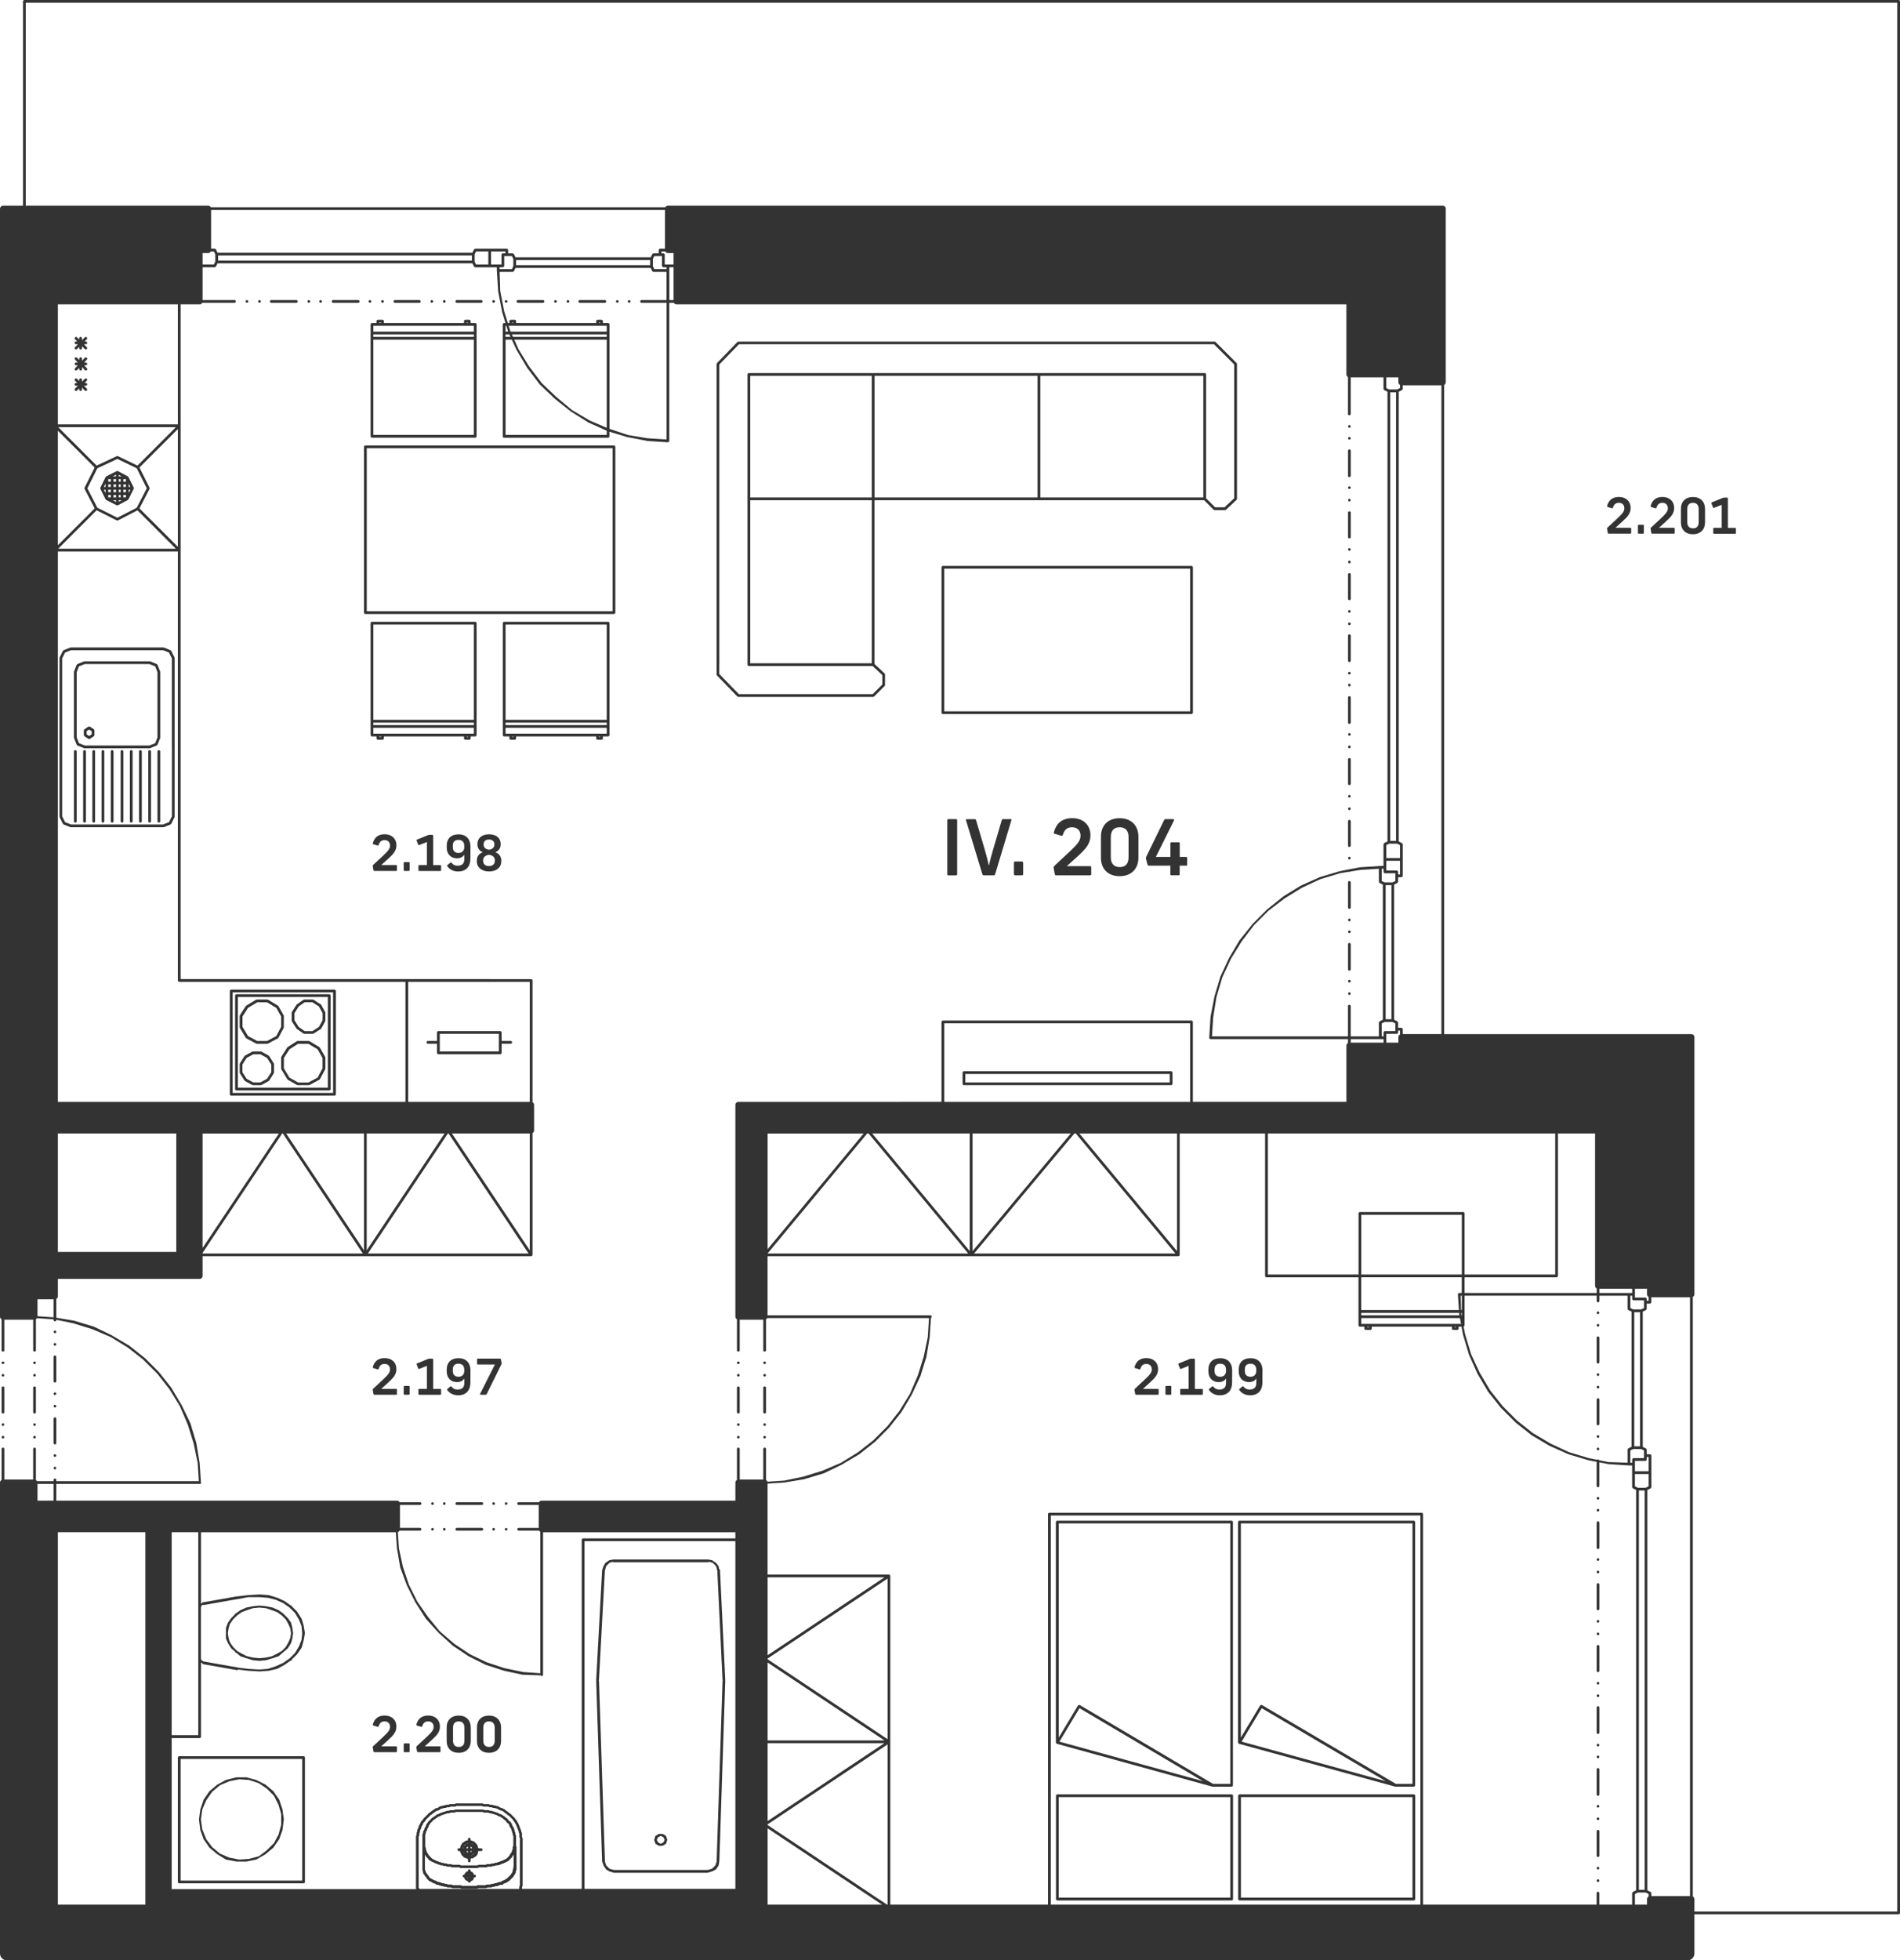 <svg version="1.1" id="IV.204_00000034049087295856702040000017476999680657243525_"
	 xmlns="http://www.w3.org/2000/svg" xmlns:xlink="http://www.w3.org/1999/xlink" x="0px" y="0px" viewBox="0 0 346.63 357.5"
	 style="enable-background:new 0 0 346.63 357.5;" xml:space="preserve">
<style type="text/css">
	.st0{fill:#333333;}
</style>
<g>
	<path class="st0" d="M346.38,0H4.45C4.31,0,4.2,0.11,4.2,0.25v39.34c0,0.14,0.11,0.25,0.25,0.25s0.25-0.11,0.25-0.25V0.5h341.43
		v348.11h-38.29c-0.14,0-0.25,0.11-0.25,0.25s0.11,0.25,0.25,0.25h38.54c0.14,0,0.25-0.11,0.25-0.25V0.25
		C346.63,0.11,346.51,0,346.38,0z"/>
	<g>
		<polygon class="st0" points="291.54,284.16 291.36,284.23 291.29,284.41 291.36,284.59 291.54,284.66 291.71,284.59
			291.79,284.41 291.71,284.23 		"/>
		<path class="st0" d="M291.54,288.72c-0.14,0-0.25,0.11-0.25,0.25v4.44c0,0.14,0.11,0.25,0.25,0.25c0.14,0,0.25-0.11,0.25-0.25
			v-4.44C291.79,288.83,291.67,288.72,291.54,288.72z"/>
		<polygon class="st0" points="6.12,262.27 6.3,262.34 6.47,262.27 6.55,262.09 6.47,261.91 6.3,261.84 6.12,261.91 6.05,262.09
			"/>
		<polygon class="st0" points="291.54,295.44 291.36,295.51 291.29,295.69 291.36,295.87 291.54,295.94 291.71,295.87
			291.79,295.69 291.71,295.51 		"/>
		<polygon class="st0" points="291.54,286.44 291.36,286.51 291.29,286.69 291.36,286.87 291.54,286.94 291.71,286.87
			291.79,286.69 291.71,286.51 		"/>
		<path class="st0" d="M291.54,300c-0.14,0-0.25,0.11-0.25,0.25v4.44c0,0.14,0.11,0.25,0.25,0.25c0.14,0,0.25-0.11,0.25-0.25v-4.44
			C291.79,300.11,291.67,300,291.54,300z"/>
		<polygon class="st0" points="291.54,320.16 291.36,320.23 291.29,320.41 291.36,320.59 291.54,320.66 291.71,320.59
			291.79,320.41 291.71,320.23 		"/>
		<polygon class="st0" points="6.12,259.99 6.3,260.06 6.47,259.99 6.55,259.81 6.47,259.63 6.3,259.56 6.12,259.63 6.05,259.81
			"/>
		<polygon class="st0" points="291.54,318 291.36,318.07 291.29,318.25 291.36,318.43 291.54,318.5 291.71,318.43 291.79,318.25
			291.71,318.07 		"/>
		<path class="st0" d="M291.54,322.44c-0.14,0-0.25,0.11-0.25,0.25v4.56c0,0.14,0.11,0.25,0.25,0.25c0.14,0,0.25-0.11,0.25-0.25
			v-4.56C291.79,322.55,291.67,322.44,291.54,322.44z"/>
		<path class="st0" d="M291.54,311.16c-0.14,0-0.25,0.11-0.25,0.25v4.56c0,0.14,0.11,0.25,0.25,0.25c0.14,0,0.25-0.11,0.25-0.25
			v-4.56C291.79,311.27,291.67,311.16,291.54,311.16z"/>
		<polygon class="st0" points="291.54,329.16 291.36,329.23 291.29,329.41 291.36,329.59 291.54,329.66 291.71,329.59
			291.79,329.41 291.71,329.23 		"/>
		<polygon class="st0" points="291.54,297.72 291.36,297.79 291.29,297.97 291.36,298.15 291.54,298.22 291.71,298.15
			291.79,297.97 291.71,297.79 		"/>
		<path class="st0" d="M291.54,277.44c-0.14,0-0.25,0.11-0.25,0.25v4.56c0,0.14,0.11,0.25,0.25,0.25c0.14,0,0.25-0.11,0.25-0.25
			v-4.56C291.79,277.55,291.67,277.44,291.54,277.44z"/>
		<polygon class="st0" points="291.54,309 291.36,309.07 291.29,309.25 291.36,309.43 291.54,309.5 291.71,309.43 291.79,309.25
			291.71,309.07 		"/>
		<polygon class="st0" points="291.54,306.72 291.36,306.79 291.29,306.97 291.36,307.15 291.54,307.22 291.71,307.15
			291.79,306.97 291.71,306.79 		"/>
		<polygon class="st0" points="58.5,54.72 58.32,54.79 58.25,54.97 58.32,55.15 58.5,55.22 58.67,55.15 58.75,54.97 58.67,54.79
			"/>
		<path class="st0" d="M54.06,54.72H49.5c-0.14,0-0.25,0.11-0.25,0.25c0,0.14,0.11,0.25,0.25,0.25h4.56c0.14,0,0.25-0.11,0.25-0.25
			C54.31,54.83,54.19,54.72,54.06,54.72z"/>
		<polygon class="st0" points="291.54,275.16 291.36,275.23 291.29,275.41 291.36,275.59 291.54,275.66 291.71,275.59
			291.79,275.41 291.71,275.23 		"/>
		<polygon class="st0" points="47.34,54.72 47.16,54.79 47.09,54.97 47.16,55.15 47.34,55.22 47.51,55.15 47.59,54.97 47.51,54.79
					"/>
		<path class="st0" d="M213.66,195.36h-37.8l-0.18,0.07l-0.07,0.18v2.04c0,0.14,0.11,0.25,0.25,0.25l37.8,0l0.18-0.07l0.07-0.18
			v-2.04l-0.07-0.18L213.66,195.36z M213.41,197.4l-37.3,0v-1.54h37.3V197.4z"/>
		<path class="st0" d="M9.77,263.17c0,0.14,0.11,0.25,0.25,0.25c0.14,0,0.25-0.11,0.25-0.25v-4.44c0-0.14-0.11-0.25-0.25-0.25
			c-0.14,0-0.25,0.11-0.25,0.25V263.17z"/>
		<polygon class="st0" points="9.84,267.91 10.02,267.98 10.19,267.91 10.27,267.73 10.19,267.55 10.02,267.48 9.84,267.55
			9.77,267.73 		"/>
		<polygon class="st0" points="45.06,54.72 44.88,54.79 44.81,54.97 44.88,55.15 45.06,55.22 45.23,55.15 45.31,54.97 45.23,54.79
					"/>
		<polygon class="st0" points="9.84,265.63 10.02,265.7 10.19,265.63 10.27,265.45 10.19,265.27 10.02,265.2 9.84,265.27
			9.77,265.45 		"/>
		<polygon class="st0" points="56.34,54.72 56.16,54.79 56.09,54.97 56.16,55.15 56.34,55.22 56.51,55.15 56.59,54.97 56.51,54.79
					"/>
		<path class="st0" d="M112.19,111.91l0.07-0.18V81.49l-0.07-0.18l-0.18-0.07H66.66l-0.18,0.07l-0.07,0.18v30.24
			c0,0.14,0.11,0.25,0.25,0.25c0,0,0,0,0,0h45.36L112.19,111.91z M111.77,111.48l-44.86,0l0-29.74h44.86V111.48z"/>
		<polygon class="st0" points="10.02,243.14 10.19,243.07 10.27,242.89 10.19,242.71 10.02,242.64 9.84,242.71 9.77,242.89
			9.84,243.07 		"/>
		<path class="st0" d="M65.34,54.72h-4.56c-0.14,0-0.25,0.11-0.25,0.25c0,0.14,0.11,0.25,0.25,0.25h4.56c0.14,0,0.25-0.11,0.25-0.25
			C65.59,54.83,65.47,54.72,65.34,54.72z"/>
		<polygon class="st0" points="291.54,273 291.36,273.07 291.29,273.25 291.36,273.43 291.54,273.5 291.71,273.43 291.79,273.25
			291.71,273.07 		"/>
		<polygon class="st0" points="9.84,245.35 10.02,245.42 10.19,245.35 10.27,245.17 10.19,244.99 10.02,244.92 9.84,244.99
			9.77,245.17 		"/>
		<path class="st0" d="M9.77,251.89c0,0.14,0.11,0.25,0.25,0.25c0.14,0,0.25-0.11,0.25-0.25v-4.44c0-0.14-0.11-0.25-0.25-0.25
			c-0.14,0-0.25,0.11-0.25,0.25V251.89z"/>
		<path class="st0" d="M86.58,341.88h-0.11l-0.07-0.17l-0.05-0.02v-0.04l-0.07-0.18l-0.18-0.07h-0.04l-0.02-0.05l-0.17-0.07v-0.11
			c0-0.14-0.11-0.25-0.25-0.25c-0.14,0-0.25,0.11-0.25,0.25v0.11h-0.11l-0.18,0.07l-0.04,0.08l-0.08,0.04l-0.04,0.08l-0.08,0.04
			l-0.07,0.18v0.04l-0.05,0.02l-0.02,0.05h-0.04c-0.14,0-0.25,0.11-0.25,0.25c0,0.14,0.11,0.24,0.24,0.25l0.07,0.17l0.05,0.02v0.04
			l0.07,0.18l0.08,0.04l0.04,0.08l0.18,0.07h0.04l0.02,0.05l0.17,0.07c0,0.13,0.11,0.24,0.25,0.24c0.14,0,0.24-0.11,0.25-0.24
			l0.17-0.07l0.02-0.05h0.04l0.18-0.07l0.07-0.18v-0.04l0.05-0.02l0.07-0.18v-0.11h0.11c0.14,0,0.25-0.11,0.25-0.25
			C86.83,341.99,86.71,341.88,86.58,341.88z M85.37,342.48h-0.03l-0.02-0.05l-0.05-0.02v-0.03h0.1V342.48z M85.37,341.88h-0.03
			l0.01-0.02l0.02-0.01V341.88z M85.87,342.44v-0.06h0.03L85.87,342.44z"/>
		<polygon class="st0" points="9.84,254.35 10.02,254.42 10.19,254.35 10.27,254.17 10.19,253.99 10.02,253.92 9.84,253.99
			9.77,254.17 		"/>
		<polygon class="st0" points="9.84,256.63 10.02,256.7 10.19,256.63 10.27,256.45 10.19,256.27 10.02,256.2 9.84,256.27
			9.77,256.45 		"/>
		<path class="st0" d="M108.77,306.62l1.08,32.88c0,0.04,0.03,0.07,0.05,0.1l0.2,0.61l0.48,0.72l0.6,0.36l0.76,0.22
			c0.03,0.01,0.05,0.03,0.08,0.03h17.04c0.03,0,0.05-0.02,0.08-0.03l0.76-0.22l0.72-0.36l0.48-0.72l0.11-0.67
			c0-0.01,0.02-0.02,0.02-0.04l1.08-32.88c0-0.01-0.01-0.02-0.01-0.03v-0.21c0-0.01,0.01-0.02,0.01-0.03l-0.96-20.04
			c0-0.1-0.08-0.17-0.17-0.2l-0.08-0.5l-0.48-0.6l-0.72-0.48l-0.59-0.1l-0.01-0.02h-0.1c-0.01,0-0.01-0.01-0.02-0.01H111.9
			c-0.01,0-0.02,0.01-0.02,0.01h-0.1v0.02l-0.6,0.1l-0.72,0.48l-0.36,0.6l-0.2,0.61c-0.02,0.03-0.04,0.06-0.05,0.1l-1.08,20.04
			c0,0.01,0.01,0.02,0.01,0.03v0.21C108.78,306.6,108.77,306.61,108.77,306.62z M109.27,306.38l1.08-19.95l0.24-0.82l0.6-0.6
			l0.55-0.18c0.05,0.04,0.11,0.07,0.17,0.07h17.28c0.07,0,0.13-0.03,0.18-0.08l0.66,0.19l0.6,0.6l0.23,0.82l0.01,0.11v0.02h0
			l0.95,19.81c0,0.04,0.03,0.07,0.05,0.1l-0.04,0.01v0.09c0,0.01-0.01,0.01-0.01,0.02l-1.08,32.88c0,0.01,0.01,0.01,0.01,0.02
			l-0.24,0.71l-0.6,0.6l-0.83,0.24c-0.01,0-0.01-0.01-0.01-0.01h-17.04c-0.01,0-0.01,0.01-0.01,0.01l-0.83-0.24l-0.6-0.6l-0.24-0.71
			c0-0.01,0.01-0.01,0.01-0.02l-1.08-32.88c0-0.01-0.01-0.01-0.01-0.02v-0.09l-0.04-0.01C109.24,306.45,109.26,306.42,109.27,306.38
			z"/>
		<path class="st0" d="M37.14,335.41l1.08,1.56l1.44,1.2l1.56,0.96l1.92,0.36h1.8l1.8-0.36l1.68-0.96l1.44-1.2l1.08-1.56l0.6-1.68
			l0.24-1.92l-0.24-1.8l-0.6-1.8l-1.08-1.56l-1.44-1.2l-1.68-0.84l-1.8-0.48h-1.8l-1.92,0.48l-1.56,0.84l-1.44,1.2l-1.08,1.56
			l-0.6,1.8l-0.24,1.8l0.24,1.92L37.14,335.41z M36.9,330.01l0.72-1.68l1.08-1.56l1.44-1.2l1.68-0.72l1.8-0.36l1.8,0.12l1.8,0.6
			l1.44,0.96l1.32,1.32l0.84,1.68l0.48,1.68v1.92l-0.48,1.8l-0.84,1.56l-1.32,1.32l-1.44,1.08l-1.8,0.48l-1.8,0.12l-1.8-0.36
			l-1.68-0.72l-1.44-1.2l-1.08-1.44l-0.72-1.8l-0.24-1.8L36.9,330.01z"/>
		<polygon class="st0" points="81.06,279.14 81.23,279.07 81.31,278.89 81.23,278.71 81.06,278.64 80.88,278.71 80.81,278.89
			80.88,279.07 		"/>
		<path class="st0" d="M44.82,302.37v0.04h0.12l1.2,0.36l1.2,0.12l1.2-0.12l1.2-0.36h0.12v-0.04l0.96-0.32l0.71-0.61l0.01,0.01
			l0.12-0.12l0.84-0.72l0.6-0.96l0.24-0.84l0.1-0.84h0.02v-0.12v-0.24h-0.03l-0.09-0.72l-0.24-0.96l-0.6-0.84l-0.84-0.84l-0.84-0.6
			l-1.08-0.48l-1.2-0.24l-1.07-0.11l-0.01-0.01h-0.12h-0.12l-0.01,0.01l-1.07,0.11l-1.2,0.24l-1.08,0.48l-0.84,0.6H42.9v0.12
			l-0.72,0.72l-0.6,0.84l-0.36,0.96v0.72v0.24v0.12v0.84l0.36,0.84l0.6,0.96l0.72,0.62v0.1l0.24,0.12l0.01-0.01l0.71,0.61
			L44.82,302.37z M42.54,300.37l-0.5-0.7l0.02-0.02l-0.12-0.24H41.9l-0.21-0.72l-0.12-0.84l0.12-0.84l0.24-0.84l0.12-0.12
			l-0.02-0.02l0.5-0.7l0.72-0.72l0.84-0.6l0.96-0.36l1.08-0.36l1.2-0.12l1.2,0.12l1.08,0.36l0.96,0.36l0.84,0.6l0.72,0.72l0.48,0.84
			l0.36,0.84l0.12,0.84l-0.12,0.84l-0.36,0.84l-0.48,0.84l-0.72,0.72l-0.84,0.48l-0.96,0.48H49.5v0.03l-0.96,0.21l-1.2,0.12
			l-1.2-0.12l-0.96-0.21v-0.03h-0.12l-0.96-0.48l-0.84-0.48L42.54,300.37z"/>
		<polygon class="st0" points="78.9,274.46 79.07,274.39 79.15,274.21 79.07,274.03 78.9,273.96 78.72,274.03 78.65,274.21
			78.72,274.39 		"/>
		<path class="st0" d="M83.34,279.14h4.56c0.14,0,0.25-0.11,0.25-0.25c0-0.14-0.11-0.25-0.25-0.25h-4.56
			c-0.14,0-0.25,0.11-0.25,0.25C83.09,279.03,83.2,279.14,83.34,279.14z"/>
		<path class="st0" d="M55.38,320.28H32.7c-0.14,0-0.25,0.11-0.25,0.25v22.68c0,0.14,0.11,0.25,0.25,0.25h22.68
			c0.14,0,0.25-0.11,0.25-0.25v-22.68C55.63,320.39,55.51,320.28,55.38,320.28z M55.13,342.96H32.95v-22.18h22.18V342.96z"/>
		<path class="st0" d="M83.34,274.46h4.56c0.14,0,0.25-0.11,0.25-0.25c0-0.14-0.11-0.25-0.25-0.25h-4.56
			c-0.14,0-0.25,0.11-0.25,0.25C83.09,274.35,83.2,274.46,83.34,274.46z"/>
		<polygon class="st0" points="81.06,274.46 81.23,274.39 81.31,274.21 81.23,274.03 81.06,273.96 80.88,274.03 80.81,274.21
			80.88,274.39 		"/>
		<polygon class="st0" points="78.9,279.14 79.07,279.07 79.15,278.89 79.07,278.71 78.9,278.64 78.72,278.71 78.65,278.89
			78.72,279.07 		"/>
		<path class="st0" d="M120.18,336.61h0.72l0.6-0.36l0.24-0.72l-0.24-0.72l-0.6-0.36h-0.72l-0.6,0.36l-0.24,0.72l0.24,0.72
			L120.18,336.61z M120.06,335.05l0.48-0.24l0.48,0.24l0.24,0.48l-0.24,0.48l-0.48,0.24l-0.48-0.24l-0.24-0.48L120.06,335.05z"/>
		<path class="st0" d="M0.29,257.53c0,0.14,0.11,0.25,0.25,0.25c0.14,0,0.25-0.11,0.25-0.25v-4.44c0-0.14-0.11-0.25-0.25-0.25
			c-0.14,0-0.25,0.11-0.25,0.25V257.53z"/>
		<polygon class="st0" points="0.36,250.99 0.54,251.06 0.71,250.99 0.79,250.81 0.71,250.63 0.54,250.56 0.36,250.63 0.29,250.81
					"/>
		<path class="st0" d="M87.78,337.08H87.3l-0.07-0.17l-0.05-0.02v-0.04v-0.12l-0.07-0.18l-0.05-0.02v-0.04l-0.07-0.18l-0.08-0.04
			l-0.04-0.08l-0.08-0.04l-0.04-0.08l-0.08-0.04l-0.04-0.08l-0.08-0.04l-0.04-0.08l-0.18-0.07h-0.12h-0.04l-0.02-0.05l-0.18-0.07
			h-0.11v-0.23c0-0.14-0.11-0.25-0.25-0.25c-0.14,0-0.25,0.11-0.25,0.25v0.23h-0.11h-0.12l-0.18,0.07l-0.02,0.05H84.9l-0.18,0.07
			l-0.04,0.08l-0.08,0.04L84.55,336l-0.02,0l-0.18,0.07l-0.07,0.18v0.02l-0.05,0.05l-0.04,0.08l-0.08,0.04l-0.07,0.18v0.12v0.02
			L84,336.79l-0.07,0.18v0.11H83.7c-0.14,0-0.25,0.11-0.25,0.25c0,0.14,0.11,0.25,0.25,0.25h0.23v0.11l0.07,0.18l0.05,0.02v0.04
			l0.07,0.18l0.05,0.05l0,0.02l0.07,0.18l0.08,0.04l0.04,0.08l0.08,0.04l0.04,0.08l0.08,0.04l0.04,0.08l0.18,0.07h0.04l0.02,0.05
			l0.18,0.07h0.12h0.04l0.02,0.05l0.17,0.07v0.35c0,0.14,0.11,0.25,0.25,0.25c0.14,0,0.25-0.11,0.25-0.25v-0.4l0.05-0.02l0.02-0.05
			h0.04h0.12h0.12l0.18-0.07l0.04-0.08l0.08-0.04l0.05-0.05h0.02l0.18-0.07l0.04-0.08l0.08-0.04l0.04-0.08l0.08-0.04l0.07-0.18
			v-0.04l0.05-0.02l0.07-0.18v-0.12v-0.12v-0.02l0.05-0.05l0.02-0.05h0.52c0.14,0,0.25-0.11,0.25-0.25
			C88.03,337.19,87.91,337.08,87.78,337.08z M84.53,337.64l-0.03-0.06h0.03V337.64z M84.53,336.97v0.11h-0.1v-0.01l0.05-0.05
			l0.05-0.13V336.97z M84.63,337.96l-0.04-0.08l-0.05-0.05v-0.02v-0.07l0.05,0.13l0.05,0.02v0.04l0.02,0.04L84.63,337.96z
			 M84.92,336.4l-0.08,0.04l-0.04,0.08l-0.08,0.04l-0.04,0.08l-0.04,0.01l0.02-0.04v-0.02l0.05-0.05l0.04-0.08l0.08-0.04l0.05-0.05
			h0.02l0.04-0.02L84.92,336.4z M85.37,337.85l-0.11-0.05h-0.04l-0.02-0.05l-0.05-0.02v-0.04l-0.05-0.11h0.27V337.85z M85.37,337.08
			h-0.34v-0.03l0.05-0.02l0.04-0.08l0.08-0.04l0.04-0.08l0.08-0.04l0.02-0.05h0.03V337.08z M85.37,336.24h-0.11h-0.07l0.13-0.05
			l0.02-0.05h0.03V336.24z M86.1,336.26h0.04l0.02,0.05l0.08,0.04l0.01,0.04l-0.04-0.02H86.2l-0.05-0.05l-0.13-0.05H86.1z
			 M85.87,336.21l0.06,0.03h-0.06V336.21z M85.87,336.74L85.87,336.74l0.05,0.05l0.08,0.04l0.04,0.08l0.05,0.02v0.04l0.05,0.11
			h-0.27V336.74z M85.87,337.85v-0.27h0.27l-0.01,0.02l-0.08,0.04L86,337.72l-0.08,0.04l-0.04,0.08L85.87,337.85z M86.57,337.93
			v0.04l-0.05,0.02l-0.04,0.08l-0.08,0.04l-0.04,0.08l-0.08,0.04l-0.05,0.05l-0.02,0l-0.18,0.07l-0.02,0.05h-0.04H85.9l0.13-0.05
			l0.05-0.05h0.02l0.18-0.07l0.04-0.08l0.08-0.04l0.04-0.08l0.08-0.04l0.04-0.08l0.04-0.01L86.57,337.93z"/>
		<polygon class="st0" points="0.54,248.78 0.71,248.71 0.79,248.53 0.71,248.35 0.54,248.28 0.36,248.35 0.29,248.53 0.36,248.71
					"/>
		<path class="st0" d="M94.15,336.73v-0.24v-0.12v-0.12v-0.12v-0.12v-0.12v-0.24v-0.12v-0.24v-0.24v-0.24l-0.03-0.11l-0.09-0.19
			v-0.18L94,334.22l-0.09-0.19v-0.18l-0.07-0.18l-0.05-0.05l0-0.14l-0.07-0.18l-0.09-0.09l-0.1-0.2l-0.05-0.07l-0.05-0.05l0-0.14
			l-0.07-0.18l-0.09-0.09l-0.1-0.2l-0.11-0.11l-0.2-0.1l-0.07-0.07l-0.23-0.34l-0.1-0.08l-0.2-0.1l-0.09-0.09l-0.12-0.12l-0.07-0.05
			l-0.2-0.1l-0.09-0.09l-0.07-0.05l-0.24-0.12l-0.11-0.03H91.2l-0.15-0.08l-0.09-0.09l-0.18-0.07h-0.06l-0.19-0.09l-0.11-0.03h-0.06
			l-0.19-0.09l-0.11-0.03h-0.14l-0.05-0.05l-0.18-0.07h-0.24H89.4l-0.19-0.09l-0.11-0.03h-0.24h-0.12H88.5h-0.14l-0.05-0.05
			L88.14,330H87.9h-0.24h-0.24H87.3h-0.24h-0.24h-0.24h-0.12h-0.24h-0.24h-0.24h-0.12h-0.24h-0.12h-0.24h-0.24h-0.24h-0.12h-0.24
			h-0.24H83.7h-0.12h-0.24H83.1l-0.11,0.03l-0.19,0.09h-0.06H82.5h-0.24h-0.12l-0.11,0.03l-0.19,0.09l-0.18,0h-0.12l-0.11,0.03
			l-0.19,0.09h-0.06l-0.11,0.03l-0.19,0.09h-0.06l-0.11,0.03l-0.19,0.09l-0.06,0l-0.11,0.03l-0.24,0.12l-0.07,0.05l-0.05,0.05h-0.14
			l-0.18,0.07l-0.12,0.12l-0.09,0.09l-0.2,0.1l-0.07,0.05l-0.09,0.09l-0.2,0.1l-0.07,0.05l-0.12,0.12l-0.36,0.36l-0.12,0.12
			l-0.12,0.12l-0.05,0.07l-0.1,0.2l-0.09,0.09l-0.05,0.07l-0.12,0.24l-0.03,0.11v0.06l-0.08,0.15l-0.09,0.09l-0.07,0.18v0.14
			l-0.05,0.05l-0.05,0.07l-0.12,0.24l-0.03,0.11v0.18l-0.09,0.19l-0.03,0.11v0.24v0.24v0.24v0.24v1.44v3.48v0.12v0.24v0.12v0.12
			l0.03,0.11l0.09,0.19v0.06v0.12l0.07,0.18l0.12,0.12l0.05,0.05l0,0.02l0.07,0.18l0.12,0.12l0.12,0.12l0.05,0.05l0,0.02l0.07,0.18
			l0.12,0.12l0.12,0.12l0.12,0.12l0.12,0.12l0.18,0.07h0.06l0.15,0.08l0.09,0.09l0.18,0.07h0.02l0.05,0.05l0.18,0.07h0.14l0.05,0.05
			l0.12,0.12l0.18,0.07h0.12h0.14l0.05,0.05l0.18,0.07h0.14l0.05,0.05l0.18,0.07h0.24h0.02l0.05,0.05l0.18,0.07h0.24h0.06l0.19,0.09
			l0.11,0.03h0.12h0.24h0.12h0.14l0.05,0.05l0.18,0.07h0.24h0.12h0.24h0.12h0.24h0.12h0.12h0.24h0.02l0.05,0.05l0.18,0.07h0.24h0.12
			h0.12h0.12h0.24h0.12h0.12h0.12h0.12h0.12h0.12h0.12h0.12h0.12h0.12h0.12h0.12h0.24h0.12h0.12l0.11-0.03l0.19-0.09h0.06h0.12h0.24
			h0.12h0.12h0.24h0.12h0.24h0.12l0.11-0.03l0.19-0.09l0.06,0h0.24h0.12h0.24l0.18-0.07l0.05-0.05h0.14h0.12l0.11-0.03l0.19-0.09
			l0.06,0h0.24l0.18-0.07l0.05-0.05l0.02,0c0.02,0,0.03-0.02,0.05-0.02c0.02,0,0.04,0.01,0.06,0l0,0l0.19-0.09l0.3,0l0.18-0.07
			l0.12-0.12l0.05-0.05l0.02,0l0.11-0.03l0.19-0.09h0.06l0.18-0.07l0.12-0.12l0.05-0.05l0.02,0l0.18-0.07l0.12-0.12l0.12-0.12
			l0.12-0.12l0.12-0.12l0.12-0.12l0.12-0.12l0.12-0.12l0.07-0.18v-0.02l0.05-0.05l0.12-0.12l0.07-0.18v-0.02l0.05-0.05l0.07-0.18
			v-0.12v-0.14l0.05-0.05l0.07-0.18v-0.12v-0.24v-0.12l0,0l0,0V336.73z M93.65,340.45v0.12v0.24v0.02l-0.05,0.05l-0.07,0.18v0.24
			v0.02l-0.05,0.05l-0.07,0.18v0.02l-0.05,0.05l-0.12,0.12l-0.07,0.18v0.02l-0.05,0.05L93,342.07l-0.12,0.12l-0.12,0.12l-0.12,0.12
			l-0.12,0.12l-0.05,0.05l-0.02,0l-0.18,0.07l-0.12,0.12l-0.05,0.05H92.1l-0.11,0.03l-0.19,0.09l-0.06,0l-0.18,0.07l-0.12,0.12
			l-0.05,0.05h-0.26l-0.11,0.03l-0.19,0.09l-0.06,0l-0.18,0.07l-0.05,0.05h-0.14H90.3l-0.11,0.03L90,343.56h-0.06H89.7l-0.18,0.07
			l-0.05,0.05l-0.14,0h-0.12h-0.24h-0.12l-0.11,0.03l-0.19,0.09H88.5h-0.24h-0.12H87.9h-0.12h-0.12h-0.24H87.3h-0.12l-0.11,0.03
			l-0.19,0.09l-0.06,0H86.7h-0.24h-0.12h-0.12H86.1h-0.12h-0.12h-0.12h-0.12H85.5h-0.12h-0.12h-0.12h-0.12h-0.24h-0.12h-0.12h-0.12
			h-0.14l-0.05-0.05l-0.18-0.07h-0.12H83.7h-0.12h-0.12h-0.24H83.1h-0.24h-0.12H82.6l-0.05-0.05l-0.18-0.07h-0.24h-0.12h-0.24h-0.06
			l-0.19-0.09l-0.11-0.03H81.3h-0.14l-0.05-0.05l-0.18-0.07h-0.12h-0.14l-0.05-0.05l-0.18-0.07h-0.14l-0.05-0.05l-0.18-0.07h-0.24
			h-0.02l-0.05-0.05l-0.12-0.12l-0.18-0.07h-0.14l-0.05-0.05l-0.18-0.07h-0.02l-0.05-0.05l-0.07-0.05l-0.24-0.12l-0.11-0.03h-0.02
			l-0.05-0.05l-0.12-0.12l-0.12-0.12l-0.05-0.05v-0.02l-0.07-0.18l-0.12-0.12l-0.12-0.12l-0.05-0.05l0-0.02l-0.07-0.18l-0.12-0.12
			l-0.05-0.05v-0.02v-0.12l-0.03-0.11l-0.09-0.19v-0.06v-0.12v-0.24v-0.12v-2.16l0.05,0.05l0.05,0.05l0,0.02l0.07,0.18l0.12,0.12
			l0.12,0.12l0.12,0.12l0.05,0.05l0,0.02l0.07,0.18l0.18,0.07h0.02l0.05,0.05l0.12,0.12l0.18,0.07h0.02l0.05,0.05l0.18,0.07h0.02
			l0.05,0.05l0.18,0.07h0.02l0.05,0.05l0.18,0.07h0.06l0.19,0.09l0.11,0.03h0.02l0.05,0.05l0.18,0.07h0.14l0.05,0.05l0.18,0.07h0.12
			h0.18l0.19,0.09l0.11,0.03h0.12h0.18l0.19,0.09l0.11,0.03h0.12h0.24h0.18l0.19,0.09l0.11,0.03h0.24h0.24h0.24h0.36h0.18l0.19,0.09
			l0.11,0.03h0.36h0.24h0.36h0.24h0.36h0.36h0.24h0.36h0.24h0.24l0.08-0.01l0.32-0.11h0.2h0.24h0.24h0.24h0.36l0.18-0.07l0.05-0.05
			l0.14,0h0.24h0.24l0.11-0.03l0.19-0.09h0.06h0.24l0.11-0.03l0.19-0.09l0.06,0h0.24l0.18-0.07L91,340.1l0.14,0l0.18-0.07l0.05-0.05
			h0.02l0.18-0.07l0.05-0.05l0.14,0l0.18-0.07l0.05-0.05h0.02l0.18-0.07l0.05-0.05l0.02,0l0.18-0.07l0.05-0.05l0.02,0l0.18-0.07
			l0.12-0.12l0.12-0.12l0.12-0.12l0.12-0.12l0.12-0.12l0.12-0.12l0.07-0.18v-0.02l0.05-0.05l0.04-0.08l0.08-0.04l0.05-0.13V340.45z
			 M93.65,335.29v0.24v0.12v0.24v0.12v0.12v0.12v0.12v0.12v0.14l-0.05,0.05l-0.07,0.18v0.12v0.12v0.12v0.02l-0.05,0.05l-0.07,0.18
			v0.12v0.02l-0.05,0.05l-0.07,0.18v0.02l-0.05,0.05l-0.04,0.08l-0.08,0.04l-0.07,0.18v0.02L93,338.23l-0.07,0.18v0.02l-0.05,0.05
			l-0.12,0.12l-0.12,0.12l-0.12,0.12l-0.12,0.12L92.35,339l-0.02,0l-0.18,0.07l-0.05,0.05H92.1l-0.18,0.07l-0.05,0.05l-0.02,0
			l-0.18,0.07l-0.05,0.05l-0.14,0l-0.18,0.07l-0.05,0.05h-0.02l-0.18,0.07l-0.05,0.05l-0.14,0l-0.18,0.07l-0.05,0.05h-0.14h-0.12
			l-0.11,0.03l-0.19,0.09h-0.18h-0.12l-0.11,0.03l-0.19,0.09l-0.18,0H89.1h-0.24l-0.18,0.07l-0.05,0.05h-0.26h-0.24H87.9h-0.24
			h-0.24l-0.08,0.01l-0.32,0.11h-0.2h-0.24h-0.36h-0.24h-0.36h-0.36h-0.24h-0.36h-0.24h-0.3l-0.19-0.09l-0.11-0.03h-0.24h-0.36
			h-0.24h-0.24h-0.18l-0.19-0.09l-0.11-0.03h-0.24h-0.24h-0.06l-0.19-0.09l-0.11-0.03h-0.24h-0.06l-0.19-0.09l-0.11-0.03h-0.24
			h-0.02l-0.05-0.05l-0.18-0.07H80.2l-0.05-0.05l-0.18-0.07h-0.06l-0.19-0.09l-0.11-0.03H79.6l-0.05-0.05l-0.18-0.07h-0.02
			l-0.05-0.05l-0.18-0.07h-0.02l-0.05-0.05L78.9,339h-0.02l-0.05-0.05l-0.12-0.12l-0.08-0.04l-0.04-0.08l-0.12-0.12l-0.12-0.12
			l-0.12-0.12l-0.05-0.05v-0.02l-0.07-0.18l-0.12-0.12l-0.05-0.05l0-0.02l-0.07-0.18l-0.05-0.05l0-0.02v-0.12l-0.07-0.18l-0.05-0.05
			l0-0.26l-0.07-0.18l-0.05-0.05v-1.34v-0.24v-0.24v-0.24v-0.18l0.09-0.19l0.03-0.11v-0.18l0.08-0.15l0.09-0.09l0.07-0.18v-0.14
			l0.05-0.05l0.05-0.07l0.12-0.24l0.03-0.11v-0.06l0.08-0.15l0.09-0.09l0.05-0.07l0.1-0.2l0.09-0.09l0.12-0.12l0.36-0.36l0.09-0.09
			l0.2-0.1l0.07-0.05l0.09-0.09l0.2-0.1l0.07-0.05l0.12-0.12l0.05-0.05h0.14l0.18-0.07l0.09-0.09l0.15-0.08l0.06,0l0.11-0.03
			l0.19-0.09h0.06l0.11-0.03l0.19-0.09l0.06,0l0.11-0.03l0.19-0.09h0.06h0.24l0.11-0.03l0.19-0.09l0.06,0h0.24h0.24h0.12l0.11-0.03
			l0.19-0.09l0.18,0h0.24h0.12h0.24h0.24h0.24h0.12h0.24h0.24h0.24h0.12h0.24h0.12h0.24h0.24h0.24h0.12h0.24h0.24h0.24h0.12h0.24
			h0.24h0.14l0.05,0.05l0.18,0.07h0.24h0.24h0.12h0.18l0.19,0.09l0.11,0.03h0.12h0.14l0.05,0.05l0.18,0.07H90l0.19,0.09l0.11,0.03
			h0.06l0.19,0.09l0.11,0.03h0.02l0.05,0.05l0.07,0.05l0.24,0.12l0.11,0.03h0.06l0.15,0.08l0.09,0.09l0.07,0.05l0.2,0.1l0.09,0.09
			l0.12,0.12l0.06,0.05l0.18,0.09l0.2,0.3l0.03,0.04l0.12,0.12l0.06,0.05l0.17,0.08l0.08,0.17l0.05,0.07l0.05,0.05l0,0.14l0.07,0.18
			l0.09,0.09l0.1,0.2l0.05,0.07l0.05,0.05l0,0.14l0.07,0.18l0.05,0.05v0.14l0.03,0.11l0.09,0.19l0,0.18l0.03,0.11l0.09,0.19l0,0.18
			V335.29z"/>
		<polygon class="st0" points="0.36,259.99 0.54,260.06 0.71,259.99 0.79,259.81 0.71,259.63 0.54,259.56 0.36,259.63 0.29,259.81
					"/>
		<g>
			<path class="st0" d="M309.12,236.05v-46.92c0-0.3-0.24-0.54-0.54-0.54h-45.11V70.2c0.17-0.09,0.29-0.27,0.29-0.47V38.05
				c0-0.3-0.24-0.54-0.54-0.54H121.86c-0.21,0-0.38,0.12-0.47,0.29H38.45c-0.09-0.17-0.26-0.29-0.47-0.29H0.58
				C0.26,37.51,0,37.77,0,38.09v202.04c0,0.21,0.12,0.38,0.29,0.47v5.65c0,0.14,0.11,0.25,0.25,0.25c0.14,0,0.25-0.11,0.25-0.25
				v-5.58h5.26v5.58c0,0.14,0.11,0.25,0.25,0.25c0.14,0,0.25-0.11,0.25-0.25v-5.65c0.09-0.08,0.13-0.12,0.22-0.2l3,0.2v0.13
				c0,0.14,0.11,0.25,0.25,0.25c0.14,0,0.25-0.11,0.25-0.25v-0.04l3.11,0.64l3.48,1.08l3.36,1.44l3.12,1.92l2.76,2.16l2.64,2.64
				l2.16,2.76l1.92,3.12l1.44,3.36l1.08,3.48l0.72,3.48l0.22,3.35H10.27v-0.23c0-0.14-0.11-0.25-0.25-0.25
				c-0.14,0-0.25,0.11-0.25,0.25v0.23h-3c-0.09-0.09-0.14-0.14-0.22-0.22v-5.65c0-0.14-0.11-0.25-0.25-0.25
				c-0.14,0-0.25,0.11-0.25,0.25v5.58H0.79v-5.58c0-0.14-0.11-0.25-0.25-0.25c-0.14,0-0.25,0.11-0.25,0.25v5.65
				C0.12,269.99,0,270.17,0,270.37v85.9c0,0.68,0.55,1.23,1.23,1.23h306.66c0.68,0,1.23-0.55,1.23-1.23v-9.94
				c0-0.21-0.12-0.38-0.29-0.47V236.52C309,236.43,309.12,236.26,309.12,236.05z M9.77,240.24l-2.93-0.2v-3.09h2.93V240.24z
				 M9.77,273.67H6.84v-3.05h2.93V273.67z M298.27,236.05L298.27,236.05v-1.02h2.21v1.02c0,0.21,0.12,0.38,0.29,0.47v0.72h-0.34
				v-0.35l-0.07-0.18l-0.18-0.07h-1.91V236.05z M298.02,237.14h1.91v0.35v1.05l-0.53,0.26h-1.44l-0.53-0.26v-2.24h0.34v0.59
				l0.07,0.18L298.02,237.14z M298.8,271.32l-0.53-0.26v-2.24h2.5v2.24l-0.53,0.26H298.8z M300.05,271.82v72.82h-1.06v-72.82H300.05
				z M300.77,268.32l-2.5,0v-1.31v-0.59h1.91l0.18-0.07l0.07-0.18v-0.47h0.34V268.32z M299.93,265.45v0.47l-1.91,0l-0.18,0.07
				l-0.07,0.18v0.59h-0.34v-2.24l0.53-0.26h1.44l0.53,0.26V265.45z M298.15,263.76V239.3h1.06v24.46H298.15z M291.79,235.03h5.98
				v0.77h-0.59h-5.39V235.03z M291.54,237.5c0.14,0,0.25-0.11,0.25-0.25v-0.95h5.14v2.39c0,0.09,0.05,0.18,0.14,0.22l0.58,0.29
				v24.65l-0.58,0.29c-0.08,0.04-0.14,0.13-0.14,0.22v2.39l-3.47-0.11l-1.71-0.34c-0.04-0.08-0.11-0.15-0.21-0.15
				c-0.07,0-0.13,0.03-0.17,0.07l-1.51-0.3l-3.6-1.08l-3.36-1.56l-3.24-1.92l-2.88-2.28l-2.64-2.64l-2.28-2.88l-1.92-3.24
				l-1.56-3.36l-1.08-3.6l-0.29-1.46c0.1-0.03,0.18-0.11,0.18-0.22v-0.6v-1.32v-0.6v-2.87h24.1v0.95
				C291.29,237.39,291.4,237.5,291.54,237.5z M284.15,232.87l0.07-0.18v-25.98H291v27.78c0,0.21,0.12,0.38,0.29,0.47v0.84h-24.1
				v-2.86h16.79L284.15,232.87z M283.73,206.71l0,25.73h-16.54v-11.15c0-0.14-0.11-0.25-0.25-0.25H248.1
				c-0.14,0-0.25,0.11-0.25,0.25v11.15h-16.54v-25.73H283.73z M266.55,238.92l-0.08-2.62h0.22v2.62H266.55z M266.69,239.42v0.35
				v0.11h-0.09l-0.02-0.11l-0.01-0.35H266.69z M248.35,241.44v-1.06h17.99l0.21,1.06H248.35z M265.61,241.94v0.1h-0.22v-0.1H265.61z
				 M249.77,241.94v0.1h-0.34v-0.1H249.77z M248.35,239.88v-0.11v-0.35h17.85l0.02,0.35l0.02,0.11H248.35z M266.22,235.8
				c-0.01,0-0.02,0.01-0.02,0.01h-0.1l-0.03,0.05c-0.06,0.05-0.1,0.11-0.1,0.19c0,0.01,0.01,0.02,0.01,0.03l0.18,2.84h-17.82v-5.98
				h18.34v2.86H266.22z M248.35,232.44v-10.9h18.34v10.9H248.35z M251.7,161.03l0.58,0.29v24.65l-0.58,0.29
				c-0.08,0.04-0.14,0.13-0.14,0.22V189h-5.14v-5.51c0-0.14-0.11-0.25-0.25-0.25c-0.14,0-0.25,0.11-0.25,0.25V189h-24.81l0.22-3.47
				l0.6-3.72l1.08-3.6l1.56-3.36l1.92-3.12l2.28-3l2.64-2.64l3-2.28l3.12-1.92l3.36-1.56l3.6-1.08l1.59-0.27l0.09,0.04l0.18-0.07
				l0-0.01l1.74-0.29l3.47-0.22v2.38C251.57,160.91,251.62,160.99,251.7,161.03z M252.48,159.19l0.18,0.07h1.91v0.47v0.93
				l-0.53,0.26h-1.44l-0.53-0.26v-2.24h0.34v0.59L252.48,159.19z M254.88,153.86l0.53,0.26v2.36h-2.5v-2.36l0.53-0.26H254.88z
				 M253.63,153.36V71.54h1.06v81.82H253.63z M255.41,156.98v2.5h-0.34v-0.47l-0.07-0.18l-0.18-0.07h-1.91v-0.59v-1.19H255.41z
				 M254.57,187.69v0.35l-1.91,0l-0.18,0.07l-0.07,0.18V189h-0.34v-2.36l0.53-0.26h1.44l0.53,0.26V187.69z M254.82,188.54l0.18-0.07
				l0.07-0.18v-0.35h0.34v0.72c-0.17,0.09-0.29,0.26-0.29,0.47v1.02h-2.21v-0.9v-0.71L254.82,188.54z M252.41,189.5v0.65h-5.98
				v-0.65h5.39c0,0,0,0,0,0H252.41z M252.79,185.88v-24.46h1.06v24.46H252.79z M255.8,71.12c0.03-0.02,0.04-0.04,0.06-0.07
				c0.02-0.03,0.03-0.05,0.03-0.08c0-0.01,0.02-0.02,0.02-0.04v-0.66h7.06v118.32h-7.06v-0.9l-0.07-0.18l-0.18-0.07h-0.59v-0.95
				c0-0.01-0.01-0.02-0.02-0.04c-0.01-0.03-0.02-0.06-0.04-0.09c-0.02-0.03-0.03-0.05-0.06-0.07c-0.01-0.01-0.01-0.02-0.03-0.03
				l-0.58-0.29v-24.65l0.58-0.29c0.01-0.01,0.02-0.02,0.03-0.03c0.03-0.02,0.04-0.04,0.06-0.07c0.02-0.03,0.03-0.05,0.04-0.08
				c0-0.01,0.02-0.02,0.02-0.04h0v-0.83h0.59l0.18-0.07l0.07-0.18v-3c0,0,0,0,0,0v-2.76c0-0.01-0.01-0.02-0.02-0.04
				c-0.01-0.03-0.02-0.06-0.04-0.08c-0.02-0.03-0.03-0.05-0.06-0.07c-0.01-0.01-0.01-0.02-0.03-0.03l-0.58-0.29V71.44l0.58-0.29
				C255.78,71.15,255.78,71.13,255.8,71.12z M252.91,68.83h2.21v0.9c0,0.21,0.12,0.38,0.29,0.47v0.57l-0.53,0.26h-1.44l-0.53-0.26
				V68.83z M121.86,46.15h1.02v2.09h-1.02h-0.59l0-1.79l-0.07-0.18l-0.18-0.07h-0.35v-0.34h0.72
				C121.48,46.03,121.65,46.15,121.86,46.15z M122.11,49.33v-0.59h0.77v5.98h-0.77L122.11,49.33
				C122.11,49.33,122.11,49.33,122.11,49.33z M117.06,55.22h4.55v24.93l-3.47-0.22l-3.6-0.6l-3.35-1.12V61.09v-1.92
				c0-0.14-0.11-0.25-0.25-0.25h-0.95v-0.35c0-0.14-0.11-0.25-0.25-0.25h-0.72c-0.14,0-0.25,0.11-0.25,0.25v0.35H94.15v-0.35
				c0-0.14-0.11-0.25-0.25-0.25h-0.72c-0.14,0-0.25,0.11-0.25,0.25v0.35h-0.28l-0.67-2.15l-0.72-3.72l-0.11-3.47h2.39
				c0.09,0,0.18-0.05,0.22-0.14l0.29-0.58h24.65l0.29,0.58c0.04,0.08,0.13,0.14,0.22,0.14h2.39v5.14h-4.55
				c-0.14,0-0.25,0.11-0.25,0.25C116.81,55.11,116.92,55.22,117.06,55.22z M92.92,60.98l0.21,0.46h-0.91v-0.35v-0.11H92.92z
				 M92.23,60.48v-0.71v-0.35h0.15l0.32,1.06H92.23z M93.37,61.94l0.89,1.91l1.92,3.24l2.28,3l2.76,2.64l2.88,2.28l3.24,2.04
				l3.35,1.5v0.77H92.23V61.94H93.37z M107.58,76.69l-3.24-1.92l-2.88-2.4l-2.64-2.52l-2.28-3l-1.92-3.12l-0.8-1.79h16.87v16.08
				L107.58,76.69z M93.59,61.44l-0.21-0.46h17.3v0.11v0.35H93.59z M93.16,60.48l-0.1-0.23l-0.26-0.83h17.89v1.06H93.16z
				 M93.43,58.92v-0.1h0.22v0.1H93.43z M109.27,58.92v-0.1h0.22v0.1H109.27z M92.21,46.2h-0.47l-0.18,0.07l-0.07,0.18v1.79l-0.59,0
				h-1.31v-2.38h2.62V46.2z M92.46,46.7h0.93l0.26,0.53v1.32l-0.26,0.53h-2.24v-0.34h0.59l0.18-0.07l0.07-0.18V46.7H92.46z
				 M94.15,48.36v-0.94h24.46v0.94H94.15z M119.11,48.55v-1.32l0.26-0.53h1.05h0.35l0,1.79l0.07,0.18l0.18,0.07h0.59v0.34h-2.24
				L119.11,48.55z M38.52,38.3h82.8v7.06h-0.9l-0.18,0.07l-0.07,0.18v0.59h-0.95c-0.01,0-0.02,0.01-0.04,0.02
				c-0.03,0.01-0.06,0.02-0.08,0.04c-0.03,0.02-0.05,0.03-0.07,0.06c-0.01,0.01-0.02,0.01-0.03,0.03l-0.29,0.58H94.05l-0.29-0.58
				c-0.01-0.01-0.02-0.02-0.03-0.03c-0.02-0.03-0.04-0.04-0.07-0.06c-0.03-0.02-0.05-0.03-0.09-0.04c-0.01,0-0.02-0.02-0.04-0.02v0
				h-0.83v-0.59l-0.07-0.18l-0.18-0.07h-3.12H86.7c-0.01,0-0.02,0.01-0.04,0.02c-0.03,0.01-0.06,0.02-0.09,0.04
				c-0.03,0.02-0.05,0.03-0.07,0.06c-0.01,0.01-0.02,0.01-0.03,0.03l-0.29,0.58H39.69L39.4,45.5c-0.01-0.01-0.02-0.02-0.03-0.03
				c-0.02-0.03-0.04-0.04-0.07-0.06s-0.05-0.03-0.09-0.04c-0.01,0-0.02-0.02-0.04-0.02h-0.66V38.3z M89.09,45.86v2.38h-2.24
				l-0.26-0.53v-1.32l0.26-0.53H89.09z M86.09,46.58v0.94h-46.3v-0.94H86.09z M36.96,46.15h1.02c0.21,0,0.38-0.12,0.47-0.29h0.57
				l0.26,0.53v1.32l-0.26,0.53h-2.06V46.15z M10.56,55.51h21.89V77.4H10.56V55.51z M17.76,85.4l3.65-1.71l3.54,1.71l1.83,3.65
				l-1.83,3.54l-3.54,1.83l-3.65-1.83l-1.82-3.53L17.76,85.4z M17.63,84.91l-7.01-7.01h21.47l-7.01,7.01l-3.56-1.72
				c0,0-0.01,0-0.01,0c-0.03-0.01-0.06-0.01-0.09-0.01c-0.03,0-0.06-0.01-0.09,0c0,0-0.01,0-0.01,0L17.63,84.91z M21.3,94.91
				c0.01,0,0.01,0,0.02,0c0.03,0.01,0.06,0.01,0.09,0.01c0.03,0,0.06,0.01,0.09-0.01c0.01,0,0.01,0,0.02,0l3.56-1.84l7,7H10.62
				l7.01-7.01L21.3,94.91z M25.44,92.72l1.84-3.56c0-0.01,0-0.01,0-0.02c0.01-0.03,0.01-0.06,0.01-0.09c0-0.03,0.01-0.06-0.01-0.09
				c0-0.01,0-0.01,0-0.02l-1.84-3.68l7.01-7.01v21.47L25.44,92.72z M10.56,78.55l6.71,6.71l-1.84,3.68c0,0.01,0,0.01,0,0.02
				c-0.01,0.03-0.01,0.06-0.01,0.09c0,0.03-0.01,0.06,0.01,0.09c0,0.01,0,0.01,0,0.02l1.84,3.56l-6.71,6.71V78.55z M10.56,100.58
				h21.89l0,78.23l0.07,0.18l0.18,0.07h41.27v21.89H10.56V100.58z M82.44,206.71h14.21v21.31L82.44,206.71z M96.43,228.6l-29.31,0
				l14.59-21.89h0.12L96.43,228.6z M74.47,200.95v-21.89h22.18l0,21.89H74.47z M81.11,206.71l-14.21,21.31v-21.31H81.11z
				 M51.48,206.71h0.12l14.59,21.89l-29.23,0v-0.11L51.48,206.71z M36.96,227.59v-20.87h13.92L36.96,227.59z M52.2,206.71h14.21
				v21.31L52.2,206.71z M10.56,206.71h21.6v21.6h-21.6V206.71z M26.52,347.35H10.56v-67.92h15.96V347.35z M94.85,335.53v8.24
				l-0.11,0.32l-0.01,0.08v0.12v0.14l-0.05,0.05H76.55l-0.09-0.09l-0.08-0.15v-0.06v-0.36v-8.28v-0.12v-0.12v-0.24v-0.12v-0.02
				l0.05-0.05l0.07-0.18v-0.12v-0.24v-0.02l0.05-0.05l0.07-0.18v-0.12v-0.14l0.05-0.05l0.07-0.18v-0.02l0.05-0.05l0.07-0.18v-0.14
				l0.05-0.05l0.07-0.18v-0.02l0.05-0.05l0.05-0.07l0.12-0.24l0.03-0.11v-0.02l0.05-0.05l0.12-0.12l0.12-0.12l0.05-0.07l0.1-0.2
				l0.09-0.09l0.12-0.12l0.12-0.12l0.12-0.12l0.12-0.12l0.12-0.12l0.12-0.12l0.09-0.09l0.2-0.1l0.07-0.05l0.12-0.12l0.09-0.09
				l0.2-0.1l0.06-0.05l0.09-0.09l0.2-0.1l0.07-0.05l0.05-0.05l0.14,0l0.11-0.03l0.24-0.12l0.07-0.05l0.09-0.09l0.15-0.08h0.18
				l0.11-0.03l0.19-0.09l0.06,0h0.24l0.18-0.07l0.05-0.05h0.02h0.24h0.12l0.11-0.03l0.19-0.09l0.06,0h0.24h0.12h0.24h0.12l0.11-0.03
				l0.19-0.09l0.18,0h0.12h0.24h0.24h0.24h0.12h0.24h0.24h0.24h0.24h0.24l0,0l0,0h0.24h0.24h0.24h0.12h0.24h0.24h0.24h0.24h0.12
				h0.24h0.14l0.05,0.05l0.18,0.07h0.24h0.12h0.24h0.24h0.06l0.19,0.09l0.11,0.03h0.12h0.12h0.14l0.05,0.05l0.18,0.07h0.12h0.18
				l0.19,0.09l0.11,0.03h0.14l0.05,0.05c0.01,0.01,0.03,0.01,0.04,0.02c0.01,0.01,0.01,0.02,0.03,0.03l0,0l0.24,0.12l0.24,0.12
				l0.11,0.03h0.06l0.19,0.09l0.2,0.1l0.09,0.09l0.12,0.12l0.07,0.05l0.2,0.1l0.09,0.09l0.12,0.12l0.06,0.05l0.2,0.1l0.09,0.09
				l0.12,0.12l0.12,0.12l0.12,0.12l0.12,0.12l0.12,0.12l0.09,0.09l0.1,0.2l0.05,0.07l0.12,0.12l0.05,0.05v0.02l0.07,0.18l0.09,0.09
				l0.08,0.15l0,0.06l0.07,0.18l0.05,0.05v0.02l0.03,0.11l0.09,0.19v0.06l0.07,0.18l0.05,0.05l0,0.02l0.03,0.11l0.09,0.19l0,0.06
				v0.12l0.07,0.18l0.05,0.05v0.14v0.12v0.12v0.12v0.12l0.03,0.11l0.09,0.19l0,0.06V335.53z M134.16,344.47h-27.53v-63.41h27.53
				V344.47z M134.16,280.56h-27.78c-0.14,0-0.25,0.11-0.25,0.25v63.66h-10.9v-0.18v-0.08l0.11-0.32l0.01-0.08v-8.28l0,0l0,0v-0.12
				v-0.12l-0.03-0.11l-0.09-0.19v-0.06v-0.12v-0.12v-0.12v-0.24l-0.07-0.18l-0.05-0.05l0-0.02v-0.12l-0.03-0.11l-0.09-0.19v-0.06
				l-0.07-0.18l-0.05-0.05v-0.02l-0.03-0.11l-0.09-0.19v-0.06l-0.07-0.18l-0.05-0.05l0-0.02l-0.03-0.11l-0.12-0.24l-0.05-0.07
				l-0.05-0.05v-0.02l-0.07-0.18l-0.12-0.12l-0.09-0.09l-0.1-0.2l-0.05-0.06l-0.12-0.12l-0.12-0.12l-0.12-0.12l-0.12-0.12
				l-0.12-0.12l-0.12-0.12l-0.12-0.12l-0.07-0.05l-0.2-0.1l-0.09-0.09l-0.12-0.12l-0.07-0.05l-0.2-0.1l-0.09-0.09l-0.12-0.12
				l-0.07-0.05l-0.24-0.12l-0.24-0.12l-0.11-0.03h-0.06l-0.19-0.09l-0.2-0.1l-0.09-0.09l-0.18-0.07H90.6l-0.19-0.09l-0.11-0.03
				h-0.24h-0.02l-0.05-0.05l-0.18-0.07h-0.24h-0.12H89.4l-0.19-0.09l-0.11-0.03h-0.12h-0.24H88.5h-0.12h-0.14l-0.05-0.05l-0.18-0.07
				h-0.24h-0.24h-0.12h-0.24h-0.24H86.7h-0.24h-0.12H86.1h-0.24h-0.24h-0.24h-0.24H84.9h-0.24h-0.24H84.3h-0.24h-0.24h-0.24h-0.12
				h-0.24l-0.11,0.03l-0.19,0.09h-0.06h-0.24H82.5h-0.24h-0.12l-0.11,0.03l-0.19,0.09h-0.06h-0.24h-0.12l-0.18,0.07l-0.05,0.05
				l-0.14,0h-0.12l-0.11,0.03l-0.19,0.09h-0.18l-0.11,0.03l-0.24,0.12l-0.07,0.05l-0.09,0.09l-0.15,0.08h-0.18l-0.18,0.07
				l-0.09,0.09l-0.2,0.1l-0.06,0.05l-0.09,0.09l-0.2,0.1l-0.07,0.05l-0.12,0.12l-0.09,0.09l-0.2,0.1l-0.07,0.05l-0.12,0.12
				L78,330.91l-0.12,0.12l-0.12,0.12l-0.12,0.12l-0.12,0.12l-0.12,0.12l-0.12,0.12l-0.05,0.06l-0.1,0.2l-0.09,0.09l-0.12,0.12
				l-0.12,0.12l-0.07,0.18v0.06l-0.08,0.15l-0.09,0.09l-0.07,0.18v0.02l-0.05,0.05l-0.07,0.18v0.14l-0.05,0.05l-0.07,0.18v0.02
				l-0.05,0.05l-0.07,0.18v0.24v0.02l-0.05,0.05l-0.07,0.18v0.12v0.24v0.02l-0.05,0.05l-0.07,0.18v0.12v0.12v0.24v0.12v0.12v8.28
				v0.36v0.12l0.03,0.11l0.04,0.07H31.32v-27.53h5.1c0.14,0,0.25-0.11,0.25-0.25V303.2l0.23,0.11v0.06h0.03
				c0.04,0.06,0.09,0.11,0.17,0.13l6.12,1.08c0.09,0.02,0.17-0.03,0.23-0.1l1.86,0.22l1.92,0.11l0,0.01h0.24l0-0.01l1.56-0.11
				l1.56-0.36l1.32-0.72l1.06-0.74l0.02,0.02l0.24-0.12v-0.12l0.96-0.96l0.84-1.2l0.36-1.32l0.24-1.32l-0.24-1.44l-0.36-1.2
				l-0.84-1.32l-0.96-0.96v-0.12H53.1l-1.2-0.84l-1.32-0.6l-1.56-0.48l-1.68-0.12l-2.04,0.12l-2.04,0.24l0,0
				c-0.01,0-0.03-0.01-0.04-0.01l-6.12,1.08c0,0-0.01,0.01-0.01,0.01H36.9v0.09l-0.23,0.17v-13.04h35.55l0.2,2.94l0.6,3.48l1.2,3.24
				l1.56,3.12l1.92,3l2.28,2.52l2.64,2.4l2.88,1.92l3.12,1.56l3.36,1.08l3.36,0.72l3.28,0.11c0.04,0.08,0.11,0.14,0.2,0.14
				c0.14,0,0.25-0.11,0.25-0.25v-25.98h35.09V280.56z M31.32,316.44v-37.01h4.85v13.74v9.36v13.91H31.32z M43.31,304.09
				C43.31,304.09,43.3,304.08,43.31,304.09l-6.05-1.07v-0.01h-0.04L37.18,303c-0.01,0-0.02,0.01-0.03,0.01h-0.02l-0.36-0.24
				l-0.11-0.22v-0.02v-9.36v-0.03l0.11-0.33l0.23-0.15c0.03,0.02,0.08,0.02,0.12,0.03l0.01,0.01l0,0c0.01,0,0.03,0.01,0.04,0.01
				l6.12-1.08c0.03-0.01,0.04-0.03,0.07-0.04l0.01,0.04l1.92-0.36h2.04l1.56,0.12l1.44,0.36l1.32,0.6l1.2,0.84l0.96,0.96l0.72,1.2
				l0.48,1.2l0.12,1.32l-0.12,1.2l-0.48,1.2l-0.72,1.2l-0.96,0.96l-1.2,0.84l-1.32,0.6l-1.44,0.48l-1.56,0.12l-2.04-0.12l-1.8-0.22
				v-0.02H43.31z M139.75,269.9v-5.65c0-0.14-0.11-0.25-0.25-0.25c-0.14,0-0.25,0.11-0.25,0.25v5.58h-4.3v-5.58
				c0-0.14-0.11-0.25-0.25-0.25c-0.14,0-0.25,0.11-0.25,0.25v5.65c-0.17,0.09-0.29,0.26-0.29,0.47v3.3H98.82
				c-0.21,0-0.38,0.12-0.47,0.29h-3.73c-0.14,0-0.25,0.11-0.25,0.25c0,0.14,0.11,0.25,0.25,0.25h3.66v4.18h-3.66
				c-0.14,0-0.25,0.11-0.25,0.25c0,0.14,0.11,0.25,0.25,0.25h3.73c0.05,0.09,0.13,0.17,0.22,0.22v25.79l-3.11-0.22l-3.48-0.72
				l-3.24-1.08l-3-1.44l-2.88-1.92l-2.64-2.28l-2.16-2.64l-1.92-2.76l-1.56-3.12l-1.08-3.24l-0.72-3.36l-0.2-2.97
				c0.14-0.04,0.25-0.13,0.32-0.26h3.73c0.14,0,0.25-0.11,0.25-0.25c0-0.14-0.11-0.25-0.25-0.25h-3.66v-4.18h3.66
				c0.14,0,0.25-0.11,0.25-0.25c0-0.14-0.11-0.25-0.25-0.25h-3.73c-0.09-0.17-0.26-0.29-0.47-0.29H10.27v-3.05h26.15
				c0.01,0,0.02-0.01,0.02-0.01h0.22v-0.22c0-0.01,0.01-0.01,0.01-0.02s-0.01-0.02-0.01-0.02v-0.1h-0.01l-0.23-3.48l-0.6-3.6
				l-1.08-3.6l-1.56-3.24l-1.92-3.24l-2.28-2.88l-2.52-2.52l-2.88-2.28l-3.24-1.92l-3.24-1.56l-3.6-1.08l-3.23-0.54v-3.43
				c0.17-0.09,0.29-0.26,0.29-0.47v-3.18h25.86c0.3,0,0.54-0.24,0.54-0.54v-3.59h29.7c0,0,0,0,0,0v0H96.9l0.07-0.03
				c0.02-0.01,0.05,0,0.07-0.01c0.01-0.01,0.01-0.02,0.01-0.02l0.02-0.01l0.03-0.07c0.02-0.03,0.03-0.05,0.04-0.09l0.01-0.02v-22.21
				c0.17-0.09,0.29-0.27,0.29-0.47v-4.68c0-0.21-0.12-0.38-0.29-0.47v-22.21c0-0.14-0.11-0.25-0.25-0.25H74.22H32.95v-78.23
				c0,0,0,0,0,0V77.65V55.51h3.47c0.21,0,0.38-0.12,0.47-0.29h5.89c0.14,0,0.25-0.11,0.25-0.25c0-0.14-0.11-0.25-0.25-0.25h-5.82
				v-5.98h2.22c0.01,0,0.02-0.01,0.04-0.02c0.03-0.01,0.06-0.02,0.08-0.03c0.03-0.02,0.05-0.03,0.07-0.06
				c0.01-0.01,0.02-0.01,0.03-0.03l0.29-0.58h46.49l0.29,0.58c0.01,0.01,0.02,0.02,0.03,0.03c0.02,0.03,0.04,0.04,0.07,0.06
				c0.03,0.02,0.05,0.03,0.08,0.04c0.01,0,0.02,0.02,0.04,0.02h2.64c0,0,0,0,0,0h1.31v0.59l0.01,0.03l0.24,3.81l0.72,3.72l0.61,2.03
				h-0.25c-0.14,0-0.25,0.11-0.25,0.25v0.6v1.32v0.6v17.88c0,0.14,0.11,0.25,0.25,0.25h18.96c0.14,0,0.25-0.11,0.25-0.25v-0.85
				l3.23,0.97l3.72,0.72l3.72,0.24l0.24-0.12v-0.12v-0.1c0-0.01,0.01-0.01,0.01-0.02V55.22h0.84c0.09,0.17,0.26,0.29,0.47,0.29
				h122.22v12.78c0,0.21,0.12,0.38,0.29,0.47v6.73c0,0.14,0.11,0.25,0.25,0.25c0.14,0,0.25-0.11,0.25-0.25v-6.66h5.98v2.1
				c0,0.01,0.01,0.02,0.02,0.04c0.01,0.03,0.02,0.06,0.04,0.08c0.02,0.03,0.03,0.05,0.06,0.07c0.01,0.01,0.01,0.02,0.03,0.03
				l0.58,0.29v82.01l-0.58,0.29c-0.01,0.01-0.02,0.02-0.03,0.03c-0.03,0.02-0.04,0.04-0.06,0.07c-0.02,0.03-0.03,0.05-0.04,0.09
				c0,0.01-0.02,0.02-0.02,0.04v2.76v1.19h-0.59l-0.03,0.01l-3.69,0.24l-1.88,0.36l-0.04-0.01l-0.1,0.04l-1.7,0.33l-3.6,1.08
				l-3.48,1.56l-3.12,1.92l-3,2.4l-2.64,2.64l-2.4,3l-1.92,3.24l-1.56,3.36l-1.08,3.6l-0.72,3.72l-0.24,3.81
				c0,0.01-0.01,0.02-0.01,0.03c0,0.14,0.11,0.25,0.25,0.25h25.07v0.72c-0.17,0.09-0.29,0.26-0.29,0.47v10.26h-28.01v-14.58
				l-0.07-0.18l-0.18-0.07h-45.36l-0.18,0.07l-0.07,0.18v14.58H134.7c-0.3,0-0.54,0.24-0.54,0.54v38.64c0,0.21,0.12,0.38,0.29,0.47
				v5.65c0,0.14,0.11,0.25,0.25,0.25c0.14,0,0.25-0.11,0.25-0.25v-5.58h4.3v5.58c0,0.14,0.11,0.25,0.25,0.25
				c0.14,0,0.25-0.11,0.25-0.25v-5.65c0.1-0.05,0.17-0.13,0.22-0.22h29.51l-0.22,3.47l-0.72,3.48l-1.08,3.48l-1.44,3.36l-1.92,3.12
				l-2.16,2.76l-2.64,2.64l-2.76,2.16l-3.12,1.92l-3.36,1.44l-3.48,1.08l-3.48,0.72l-3.09,0.21
				C139.97,270.08,139.87,269.97,139.75,269.9z M196.01,206.71h0.25l18.18,21.89l-36.73,0L196.01,206.71z M177.43,228.16v-21.45
				h17.93L177.43,228.16z M196.91,206.71h17.82v21.45L196.91,206.71z M172.27,200.95v-14.33h44.86v14.33H172.27z M158.21,206.71
				h0.25l18.18,21.89l-36.6,0v-0.01L158.21,206.71z M140.04,227.81v-21.09h17.52L140.04,227.81z M159.11,206.71h17.81v21.45
				L159.11,206.71z M140.04,287.66h21.31l-21.31,14.21V287.66z M140.04,317.4v-14.21l21.31,14.21H140.04z M161.35,317.9
				l-21.31,14.21V317.9H161.35z M140.04,347.35v-13.92l20.88,13.92H140.04z M161.93,347.35h-0.11l-21.78-14.52v-0.12l21.89-14.59
				V347.35z M161.93,317.18l-21.89-14.59v-0.12l21.89-14.59V317.18z M259.13,347.35h-67.42v-70.97h67.42V347.35z M297.88,345.06
				c-0.03,0.02-0.04,0.04-0.06,0.07c-0.02,0.03-0.03,0.05-0.04,0.08c0,0.01-0.02,0.02-0.02,0.04v2.1h-5.98v-2.1
				c0-0.14-0.11-0.25-0.25-0.25c-0.14,0-0.25,0.11-0.25,0.25v2.1h-31.66v-71.22c0-0.14-0.11-0.25-0.25-0.25h-67.92
				c-0.14,0-0.25,0.11-0.25,0.25v71.22h-28.78v-29.7v-30.24c0-0.01-0.01-0.02-0.01-0.03c0-0.02,0.01-0.03,0-0.04
				c-0.01-0.03-0.03-0.04-0.05-0.07c-0.01-0.02-0.02-0.03-0.03-0.04c-0.04-0.04-0.1-0.07-0.16-0.07h-22.14v-16.59l3.06-0.2l3.6-0.6
				l3.6-1.08l3.24-1.56l3.24-1.92l2.88-2.28l2.52-2.52l2.28-2.88l1.92-3.24l1.56-3.36l1.08-3.48l0.6-3.6l0.22-3.48h0.02v-0.04
				c0.07-0.04,0.13-0.11,0.13-0.2c0-0.14-0.11-0.25-0.25-0.25h-29.7V229.1h37.14c0,0,0,0,0,0v0h37.8l0.08-0.03
				c0.03-0.01,0.06-0.01,0.08-0.03c0,0,0-0.01,0.01-0.01l0.01,0l0.03-0.08c0.01-0.03,0.03-0.05,0.04-0.09l0-0.01v-22.14h15.58v25.98
				l0.07,0.18l0.18,0.07h16.79v6.83v1.92c0,0.14,0.11,0.25,0.25,0.25h0.83v0.35c0,0.14,0.11,0.25,0.25,0.25h0.84
				c0.14,0,0.25-0.11,0.25-0.25v-0.35h14.62v0.35c0,0.14,0.11,0.25,0.25,0.25h0.72c0.14,0,0.25-0.11,0.25-0.25v-0.35h0.53l0.3,1.55
				l1.08,3.6l1.56,3.48l1.92,3.24l2.28,2.88l2.76,2.76l2.88,2.28l3.24,1.92l3.48,1.56l3.6,1.08l1.55,0.3v4.38
				c0,0.14,0.11,0.25,0.25,0.25c0.14,0,0.25-0.11,0.25-0.25v-4.28l1.67,0.32l3.69,0.24l0.03,0.01h0.59v1.31v2.64
				c0,0.01,0.01,0.02,0.02,0.04c0.01,0.03,0.02,0.06,0.04,0.08c0.02,0.03,0.03,0.05,0.06,0.07c0.01,0.01,0.01,0.02,0.03,0.03
				l0.58,0.29v73.01l-0.58,0.29C297.89,345.03,297.89,345.05,297.88,345.06z M300.77,345.86c-0.17,0.09-0.29,0.26-0.29,0.47v1.02
				h-2.21v-1.95l0.53-0.26h1.44l0.53,0.26V345.86z M308.33,345.79h-7.06v-0.54c0-0.01-0.01-0.02-0.02-0.04
				c-0.01-0.03-0.02-0.06-0.04-0.08c-0.02-0.03-0.03-0.05-0.06-0.07c-0.01-0.01-0.01-0.02-0.03-0.03l-0.58-0.29v-73.01l0.58-0.29
				c0.01-0.01,0.02-0.02,0.03-0.03c0.03-0.02,0.04-0.04,0.06-0.07c0.02-0.03,0.03-0.05,0.04-0.08c0-0.01,0.02-0.02,0.02-0.04v-2.64
				c0,0,0,0,0,0v-3.12l-0.07-0.18l-0.18-0.07h-0.59v-0.83c0-0.01-0.01-0.02-0.02-0.04c-0.01-0.03-0.02-0.06-0.04-0.09
				s-0.03-0.05-0.06-0.07c-0.01-0.01-0.01-0.02-0.03-0.03l-0.58-0.29V239.2l0.58-0.29c0.01-0.01,0.02-0.02,0.03-0.03
				c0.03-0.02,0.04-0.04,0.06-0.07c0.02-0.03,0.03-0.05,0.03-0.08c0-0.01,0.02-0.02,0.02-0.04h0v-0.95h0.59l0.18-0.07l0.07-0.18
				v-0.9h7.06V345.79z"/>
		</g>
		<polygon class="st0" points="6.12,250.99 6.3,251.06 6.47,250.99 6.55,250.81 6.47,250.63 6.3,250.56 6.12,250.63 6.05,250.81
			"/>
		<path class="st0" d="M192.67,317.86c0.01,0.02,0.02,0.04,0.03,0.06c0.01,0.02,0.03,0.03,0.04,0.04c0.01,0.01,0.01,0.02,0.02,0.03
			c0.01,0.01,0.02,0,0.03,0.01c0.01,0.01,0.02,0.02,0.03,0.02l28.32,7.8c0.01,0,0.02-0.01,0.03,0c0.01,0,0.02,0.01,0.03,0.01h3.48
			c0.14,0,0.25-0.11,0.25-0.25v-48c0-0.14-0.11-0.25-0.25-0.25h-31.8c-0.14,0-0.25,0.11-0.25,0.25v40.2c0,0.01,0.01,0.02,0.01,0.03
			C192.66,317.82,192.67,317.84,192.67,317.86z M193.28,317.62l3.66-6.1l22.53,13.32L193.28,317.62z M193.15,277.82h31.3v47.5h-3.16
			l-24.3-14.37c-0.03-0.02-0.06-0.01-0.09-0.01c-0.03,0-0.06-0.02-0.09-0.01c-0.03,0.01-0.05,0.04-0.08,0.06
			c-0.03,0.02-0.06,0.03-0.08,0.06l0,0h0c0,0,0,0,0,0l-3.49,5.82V277.82z"/>
		<polygon class="st0" points="67.5,55.22 67.67,55.15 67.75,54.97 67.67,54.79 67.5,54.72 67.32,54.79 67.25,54.97 67.32,55.15
			"/>
		<path class="st0" d="M6.05,257.53c0,0.14,0.11,0.25,0.25,0.25c0.14,0,0.25-0.11,0.25-0.25v-4.44c0-0.14-0.11-0.25-0.25-0.25
			c-0.14,0-0.25,0.11-0.25,0.25V257.53z"/>
		<path class="st0" d="M86.7,113.4H67.86c-0.14,0-0.25,0.11-0.25,0.25v18.48v1.92c0,0.14,0.11,0.25,0.25,0.25h0.83v0.35
			c0,0.14,0.11,0.25,0.25,0.25h0.84c0.14,0,0.25-0.11,0.25-0.25v-0.35h14.62v0.35c0,0.14,0.11,0.25,0.25,0.25h0.72
			c0.14,0,0.25-0.11,0.25-0.25v-0.35h0.83c0.14,0,0.25-0.11,0.25-0.25v-0.72v-1.2v-0.6v-17.88C86.95,113.51,86.83,113.4,86.7,113.4z
			 M69.53,134.4h-0.34v-0.1h0.34V134.4z M85.37,134.4h-0.22v-0.1h0.22V134.4z M86.45,133.33v0.47H68.11v-1.06h18.34V133.33z
			 M86.45,132.13v0.11H68.11v-0.11v-0.35h18.34V132.13z M86.45,131.28H68.11V113.9h18.34V131.28z"/>
		<path class="st0" d="M192.9,346.58h31.8c0.14,0,0.25-0.11,0.25-0.25v-18.84c0-0.14-0.11-0.25-0.25-0.25h-31.8
			c-0.14,0-0.25,0.11-0.25,0.25v18.84C192.65,346.47,192.76,346.58,192.9,346.58z M193.15,327.74h31.3v18.34h-31.3V327.74z"/>
		<polygon class="st0" points="291.54,340.44 291.36,340.51 291.29,340.69 291.36,340.87 291.54,340.94 291.71,340.87
			291.79,340.69 291.71,340.51 		"/>
		<path class="st0" d="M226.14,346.58h31.8c0.14,0,0.25-0.11,0.25-0.25v-18.84c0-0.14-0.11-0.25-0.25-0.25h-31.8
			c-0.14,0-0.25,0.11-0.25,0.25v18.84C225.89,346.47,226,346.58,226.14,346.58z M226.39,327.74h31.3v18.34h-31.3V327.74z"/>
		<path class="st0" d="M291.54,333.72c-0.14,0-0.25,0.11-0.25,0.25v4.44c0,0.14,0.11,0.25,0.25,0.25c0.14,0,0.25-0.11,0.25-0.25
			v-4.44C291.79,333.83,291.67,333.72,291.54,333.72z"/>
		<polygon class="st0" points="291.54,342.72 291.36,342.79 291.29,342.97 291.36,343.15 291.54,343.22 291.71,343.15
			291.79,342.97 291.71,342.79 		"/>
		<path class="st0" d="M108.77,134.65c0,0.14,0.11,0.25,0.25,0.25h0.72c0.14,0,0.25-0.11,0.25-0.25v-0.35h0.95
			c0.14,0,0.25-0.11,0.25-0.25v-0.72v-1.2v-0.6v-17.88c0-0.14-0.11-0.25-0.25-0.25H91.98c-0.14,0-0.25,0.11-0.25,0.25v18.48v1.92
			c0,0.14,0.11,0.25,0.25,0.25h0.95v0.35c0,0.14,0.11,0.25,0.25,0.25h0.72c0.14,0,0.25-0.11,0.25-0.25v-0.35h14.62V134.65z
			 M109.49,134.4h-0.22v-0.1h0.22V134.4z M92.23,113.9h18.46v17.38H92.23V113.9z M92.23,132.13v-0.35h18.46v0.35v0.11H92.23V132.13z
			 M93.65,134.4h-0.22v-0.1h0.22V134.4z M92.23,133.8v-1.06h18.46v0.59v0.47H92.23z"/>
		<polygon class="st0" points="6.3,248.78 6.47,248.71 6.55,248.53 6.47,248.35 6.3,248.28 6.12,248.35 6.05,248.53 6.12,248.71
			"/>
		<path class="st0" d="M17.18,133.1c-0.02-0.03-0.03-0.06-0.05-0.08c-0.01-0.01-0.01-0.02-0.01-0.02l-0.72-0.48
			c-0.01-0.01-0.03,0-0.05-0.01c-0.03-0.01-0.06-0.02-0.09-0.02c-0.03,0-0.06,0.01-0.09,0.02c-0.02,0.01-0.03,0-0.05,0.01L15.4,133
			c-0.01,0.01-0.01,0.02-0.01,0.02c-0.03,0.02-0.04,0.05-0.05,0.08c-0.02,0.03-0.03,0.05-0.04,0.09c0,0.01-0.01,0.01-0.01,0.02v0.84
			c0,0.01,0.01,0.01,0.01,0.02c0,0.03,0.02,0.06,0.04,0.09c0.02,0.03,0.03,0.06,0.05,0.08c0.01,0.01,0.01,0.02,0.01,0.02l0.72,0.48
			c0.01,0.01,0.03,0,0.05,0.01c0.03,0.01,0.06,0.02,0.09,0.02c0.03,0,0.06,0,0.09-0.02c0.02-0.01,0.03,0,0.05-0.01l0.72-0.48
			c0.01-0.01,0.01-0.02,0.01-0.02c0.03-0.02,0.04-0.05,0.05-0.08c0.02-0.03,0.03-0.05,0.04-0.09c0-0.01,0.01-0.01,0.01-0.02v-0.84
			c0-0.01-0.01-0.01-0.01-0.02C17.21,133.15,17.2,133.13,17.18,133.1z M16.73,133.92l-0.47,0.31l-0.47-0.31v-0.57l0.47-0.31
			l0.47,0.31V133.92z"/>
		<polygon class="st0" points="92.34,279.14 92.51,279.07 92.59,278.89 92.51,278.71 92.34,278.64 92.16,278.71 92.09,278.89
			92.16,279.07 		"/>
		<polygon class="st0" points="90.06,274.46 90.23,274.39 90.31,274.21 90.23,274.03 90.06,273.96 89.88,274.03 89.81,274.21
			89.88,274.39 		"/>
		<polygon class="st0" points="90.06,279.14 90.23,279.07 90.31,278.89 90.23,278.71 90.06,278.64 89.88,278.71 89.81,278.89
			89.88,279.07 		"/>
		<polygon class="st0" points="0.36,262.27 0.54,262.34 0.71,262.27 0.79,262.09 0.71,261.91 0.54,261.84 0.36,261.91 0.29,262.09
					"/>
		<path class="st0" d="M225.91,317.86c0.01,0.02,0.02,0.04,0.03,0.06c0.01,0.02,0.03,0.03,0.04,0.04c0.01,0.01,0.01,0.02,0.02,0.03
			c0.01,0.01,0.02,0,0.03,0.01c0.01,0.01,0.02,0.02,0.03,0.02l28.44,7.8c0.01,0,0.02-0.01,0.03,0c0.01,0,0.02,0.01,0.03,0.01h3.36
			c0.14,0,0.25-0.11,0.25-0.25v-48c0-0.14-0.11-0.25-0.25-0.25h-31.8c-0.14,0-0.25,0.11-0.25,0.25v40.2c0,0.01,0.01,0.02,0.01,0.03
			C225.9,317.82,225.91,317.84,225.91,317.86z M226.52,317.62l3.66-6.1l22.64,13.32L226.52,317.62z M226.39,277.82h31.3v47.5h-3.04
			l-24.42-14.37c-0.03-0.02-0.06-0.01-0.09-0.01c-0.03,0-0.06-0.02-0.1-0.01c-0.03,0.01-0.05,0.04-0.08,0.06
			c-0.03,0.02-0.06,0.03-0.08,0.06l-3.5,5.83V277.82z"/>
		<polygon class="st0" points="291.54,331.44 291.36,331.51 291.29,331.69 291.36,331.87 291.54,331.94 291.71,331.87
			291.79,331.69 291.71,331.51 		"/>
		<polygon class="st0" points="92.34,274.46 92.51,274.39 92.59,274.21 92.51,274.03 92.34,273.96 92.16,274.03 92.09,274.21
			92.16,274.39 		"/>
		<polygon class="st0" points="139.5,262.34 139.67,262.27 139.75,262.09 139.67,261.91 139.5,261.84 139.32,261.91 139.25,262.09
			139.32,262.27 		"/>
		<polygon class="st0" points="139.5,260.06 139.67,259.99 139.75,259.81 139.67,259.63 139.5,259.56 139.32,259.63 139.25,259.81
			139.32,259.99 		"/>
		<path class="st0" d="M246.18,109.46c0.14,0,0.25-0.11,0.25-0.25v-4.44c0-0.14-0.11-0.25-0.25-0.25c-0.14,0-0.25,0.11-0.25,0.25
			v4.44C245.93,109.35,246.04,109.46,246.18,109.46z"/>
		<polygon class="st0" points="134.7,248.78 134.87,248.71 134.95,248.53 134.87,248.35 134.7,248.28 134.52,248.35 134.45,248.53
			134.52,248.71 		"/>
		<polygon class="st0" points="134.7,251.06 134.87,250.99 134.95,250.81 134.87,250.63 134.7,250.56 134.52,250.63 134.45,250.81
			134.52,250.99 		"/>
		<path class="st0" d="M139.5,257.78c0.14,0,0.25-0.11,0.25-0.25v-4.44c0-0.14-0.11-0.25-0.25-0.25c-0.14,0-0.25,0.11-0.25,0.25
			v4.44C139.25,257.67,139.36,257.78,139.5,257.78z"/>
		<polygon class="st0" points="139.5,251.06 139.67,250.99 139.75,250.81 139.67,250.63 139.5,250.56 139.32,250.63 139.25,250.81
			139.32,250.99 		"/>
		<path class="st0" d="M134.7,257.78c0.14,0,0.25-0.11,0.25-0.25v-4.44c0-0.14-0.11-0.25-0.25-0.25c-0.14,0-0.25,0.11-0.25,0.25
			v4.44C134.45,257.67,134.56,257.78,134.7,257.78z"/>
		<path class="st0" d="M15.66,62.28h-0.24l0.41-0.41c0.1-0.1,0.1-0.26,0-0.35c-0.1-0.1-0.26-0.1-0.35,0l-0.53,0.53v-0.36
			c0-0.14-0.11-0.25-0.25-0.25c-0.14,0-0.25,0.11-0.25,0.25v0.24l-0.41-0.41c-0.1-0.1-0.26-0.1-0.35,0c-0.1,0.1-0.1,0.26,0,0.35
			l0.41,0.41h-0.24c-0.14,0-0.25,0.11-0.25,0.25c0,0.14,0.11,0.25,0.25,0.25h0.36l-0.53,0.53c-0.1,0.1-0.1,0.26,0,0.35
			c0.1,0.1,0.26,0.1,0.35,0l0.41-0.41v0.24c0,0.14,0.11,0.25,0.25,0.25c0.14,0,0.25-0.11,0.25-0.25v-0.36l0.53,0.53
			c0.1,0.1,0.26,0.1,0.35,0c0.1-0.1,0.1-0.26,0-0.35l-0.53-0.53h0.36c0.14,0,0.25-0.11,0.25-0.25
			C15.91,62.39,15.79,62.28,15.66,62.28z"/>
		<path class="st0" d="M15.66,66.12h-0.32l0.51-0.54c0.09-0.1,0.09-0.26-0.01-0.35c-0.1-0.09-0.26-0.09-0.35,0.01l-0.53,0.56v-0.39
			c0-0.14-0.11-0.25-0.25-0.25c-0.14,0-0.25,0.11-0.25,0.25v0.26l-0.41-0.43c-0.09-0.1-0.25-0.11-0.35-0.01
			c-0.1,0.09-0.11,0.25-0.01,0.35l0.51,0.54h-0.32c-0.14,0-0.25,0.11-0.25,0.25c0,0.14,0.11,0.25,0.25,0.25h0.32l-0.51,0.54
			c-0.09,0.1-0.09,0.26,0.01,0.35c0.1,0.09,0.26,0.09,0.35-0.01l0.41-0.43v0.26c0,0.14,0.11,0.25,0.25,0.25
			c0.14,0,0.25-0.11,0.25-0.25v-0.39l0.53,0.56c0.09,0.1,0.25,0.11,0.35,0.01c0.1-0.09,0.11-0.25,0.01-0.35l-0.51-0.54h0.32
			c0.14,0,0.25-0.11,0.25-0.25C15.91,66.23,15.79,66.12,15.66,66.12z"/>
		<path class="st0" d="M246.18,87.02c0.14,0,0.25-0.11,0.25-0.25v-4.56c0-0.14-0.11-0.25-0.25-0.25c-0.14,0-0.25,0.11-0.25,0.25
			v4.56C245.93,86.91,246.04,87.02,246.18,87.02z"/>
		<polygon class="st0" points="134.7,260.06 134.87,259.99 134.95,259.81 134.87,259.63 134.7,259.56 134.52,259.63 134.45,259.81
			134.52,259.99 		"/>
		<polygon class="st0" points="246.18,91.46 246.35,91.39 246.43,91.21 246.35,91.03 246.18,90.96 246,91.03 245.93,91.21
			246,91.39 		"/>
		<polygon class="st0" points="246.18,89.18 246.35,89.11 246.43,88.93 246.35,88.75 246.18,88.68 246,88.75 245.93,88.93
			246,89.11 		"/>
		<polygon class="st0" points="246.18,100.46 246.35,100.39 246.43,100.21 246.35,100.03 246.18,99.96 246,100.03 245.93,100.21
			246,100.39 		"/>
		<polygon class="st0" points="246.18,102.74 246.35,102.67 246.43,102.49 246.35,102.31 246.18,102.24 246,102.31 245.93,102.49
			246,102.67 		"/>
		<path class="st0" d="M246.18,98.18c0.14,0,0.25-0.11,0.25-0.25v-4.44c0-0.14-0.11-0.25-0.25-0.25c-0.14,0-0.25,0.11-0.25,0.25
			v4.44C245.93,98.07,246.04,98.18,246.18,98.18z"/>
		<polygon class="st0" points="246.18,78.02 246.35,77.95 246.43,77.77 246.35,77.59 246.18,77.52 246,77.59 245.93,77.77
			246,77.95 		"/>
		<polygon class="st0" points="134.7,262.34 134.87,262.27 134.95,262.09 134.87,261.91 134.7,261.84 134.52,261.91 134.45,262.09
			134.52,262.27 		"/>
		<path class="st0" d="M67.61,59.17v0.6v1.32v0.6v17.88c0,0.14,0.11,0.25,0.25,0.25H86.7c0.14,0,0.25-0.11,0.25-0.25V61.09v-1.92
			c0-0.14-0.11-0.25-0.25-0.25h-0.83v-0.35c0-0.14-0.11-0.25-0.25-0.25H84.9c-0.14,0-0.25,0.11-0.25,0.25v0.35H70.03v-0.35
			c0-0.14-0.11-0.25-0.25-0.25h-0.84c-0.14,0-0.25,0.11-0.25,0.25v0.35h-0.83C67.72,58.92,67.61,59.03,67.61,59.17z M85.15,58.82
			h0.22v0.1h-0.22V58.82z M69.19,58.82h0.34v0.1h-0.34V58.82z M68.11,59.77v-0.35h18.34v1.06H68.11V59.77z M68.11,61.09v-0.11h18.34
			v0.11v0.35H68.11V61.09z M68.11,61.94h18.34v17.38H68.11V61.94z"/>
		<polygon class="st0" points="246.18,80.18 246.35,80.11 246.43,79.93 246.35,79.75 246.18,79.68 246,79.75 245.93,79.93
			246,80.11 		"/>
		<path class="st0" d="M15.91,70.09c0-0.14-0.11-0.25-0.25-0.25h-0.24l0.41-0.41c0.1-0.1,0.1-0.26,0-0.35c-0.1-0.1-0.26-0.1-0.35,0
			l-0.53,0.53v-0.36c0-0.14-0.11-0.25-0.25-0.25c-0.14,0-0.25,0.11-0.25,0.25v0.24l-0.41-0.41c-0.1-0.1-0.26-0.1-0.35,0
			c-0.1,0.1-0.1,0.26,0,0.35l0.41,0.41h-0.24c-0.14,0-0.25,0.11-0.25,0.25c0,0.14,0.11,0.25,0.25,0.25h0.36l-0.53,0.53
			c-0.1,0.1-0.1,0.26,0,0.35c0.1,0.1,0.26,0.1,0.35,0l0.41-0.41v0.24c0,0.14,0.11,0.25,0.25,0.25c0.14,0,0.25-0.11,0.25-0.25v-0.36
			l0.53,0.53c0.1,0.1,0.26,0.1,0.35,0c0.1-0.1,0.1-0.26,0-0.35l-0.53-0.53h0.36C15.79,70.34,15.91,70.23,15.91,70.09z"/>
		<path class="st0" d="M22.26,136.8c-0.14,0-0.25,0.11-0.25,0.25v12.72c0,0.14,0.11,0.25,0.25,0.25c0.14,0,0.25-0.11,0.25-0.25
			v-12.72C22.51,136.91,22.39,136.8,22.26,136.8z"/>
		<path class="st0" d="M20.46,136.8c-0.14,0-0.25,0.11-0.25,0.25v12.72c0,0.14,0.11,0.25,0.25,0.25c0.14,0,0.25-0.11,0.25-0.25
			v-12.72C20.71,136.91,20.59,136.8,20.46,136.8z"/>
		<path class="st0" d="M18.78,136.8c-0.14,0-0.25,0.11-0.25,0.25v12.72c0,0.14,0.11,0.25,0.25,0.25c0.14,0,0.25-0.11,0.25-0.25
			v-12.72C19.03,136.91,18.91,136.8,18.78,136.8z"/>
		<path class="st0" d="M17.1,136.8c-0.14,0-0.25,0.11-0.25,0.25v12.72c0,0.14,0.11,0.25,0.25,0.25c0.14,0,0.25-0.11,0.25-0.25
			v-12.72C17.35,136.91,17.23,136.8,17.1,136.8z"/>
		<path class="st0" d="M93.18,189.84h-1.67v-1.55c0-0.14-0.11-0.25-0.25-0.25H79.98c-0.14,0-0.25,0.11-0.25,0.25v1.55h-1.67
			c-0.14,0-0.25,0.11-0.25,0.25c0,0.14,0.11,0.25,0.25,0.25h1.67v1.67c0,0.14,0.11,0.25,0.25,0.25h11.28c0.14,0,0.25-0.11,0.25-0.25
			v-1.67h1.67c0.14,0,0.25-0.11,0.25-0.25C93.43,189.95,93.31,189.84,93.18,189.84z M91.01,191.76H80.23v-3.22h10.78V191.76z"/>
		<path class="st0" d="M23.94,136.8c-0.14,0-0.25,0.11-0.25,0.25v12.72c0,0.14,0.11,0.25,0.25,0.25c0.14,0,0.25-0.11,0.25-0.25
			v-12.72C24.19,136.91,24.07,136.8,23.94,136.8z"/>
		<path class="st0" d="M28.98,136.8c-0.14,0-0.25,0.11-0.25,0.25v12.72c0,0.14,0.11,0.25,0.25,0.25c0.14,0,0.25-0.11,0.25-0.25
			v-12.72C29.23,136.91,29.11,136.8,28.98,136.8z"/>
		<path class="st0" d="M27.3,136.8c-0.14,0-0.25,0.11-0.25,0.25v12.72c0,0.14,0.11,0.25,0.25,0.25c0.14,0,0.25-0.11,0.25-0.25
			v-12.72C27.55,136.91,27.43,136.8,27.3,136.8z"/>
		<path class="st0" d="M25.62,136.8c-0.14,0-0.25,0.11-0.25,0.25v12.72c0,0.14,0.11,0.25,0.25,0.25c0.14,0,0.25-0.11,0.25-0.25
			v-12.72C25.87,136.91,25.75,136.8,25.62,136.8z"/>
		<path class="st0" d="M13.74,136.8c-0.14,0-0.25,0.11-0.25,0.25v12.72c0,0.14,0.11,0.25,0.25,0.25c0.14,0,0.25-0.11,0.25-0.25
			v-12.72C13.99,136.91,13.87,136.8,13.74,136.8z"/>
		<path class="st0" d="M15.42,136.8c-0.14,0-0.25,0.11-0.25,0.25v12.72c0,0.14,0.11,0.25,0.25,0.25c0.14,0,0.25-0.11,0.25-0.25
			v-12.72C15.67,136.91,15.55,136.8,15.42,136.8z"/>
		<path class="st0" d="M59.32,184.57l-0.72-1.32c-0.01-0.02-0.03-0.02-0.05-0.04c-0.01-0.02-0.02-0.04-0.04-0.05l-1.32-0.84
			c-0.02-0.01-0.05-0.01-0.07-0.01c-0.02-0.01-0.04-0.03-0.06-0.03H55.5c-0.03,0-0.05,0.02-0.07,0.03c-0.02,0.01-0.05,0-0.07,0.02
			l-1.2,0.84c-0.01,0.01-0.01,0.03-0.03,0.04c-0.01,0.01-0.03,0.01-0.04,0.03l-0.84,1.32c-0.01,0.02-0.01,0.05-0.01,0.07
			c-0.01,0.02-0.03,0.04-0.03,0.06v1.44c0,0.03,0.02,0.04,0.03,0.06c0.01,0.02,0,0.05,0.01,0.07l0.84,1.32
			c0.01,0.02,0.03,0.02,0.04,0.03c0.01,0.01,0.01,0.03,0.03,0.04l1.2,0.84c0.02,0.02,0.05,0.01,0.07,0.02
			c0.02,0.01,0.04,0.03,0.07,0.03h1.56c0.03,0,0.04-0.02,0.07-0.03c0.02-0.01,0.05,0,0.07-0.01l1.32-0.84
			c0.02-0.01,0.02-0.04,0.04-0.05c0.02-0.02,0.04-0.02,0.05-0.04l0.72-1.32c0.01-0.02,0-0.04,0.01-0.06
			c0.01-0.02,0.02-0.04,0.02-0.06v-1.44c0-0.02-0.02-0.04-0.02-0.06C59.32,184.61,59.33,184.59,59.32,184.57z M58.85,186.07
			l-0.66,1.21l-1.2,0.77h-1.41l-1.09-0.77l-0.77-1.22v-1.29l0.77-1.22l1.09-0.77h1.41l1.2,0.77l0.66,1.21V186.07z"/>
		<path class="st0" d="M43.14,198.86h16.92c0.14,0,0.25-0.11,0.25-0.25v-17.04c0-0.14-0.11-0.25-0.25-0.25H43.14
			c-0.14,0-0.25,0.11-0.25,0.25v17.04C42.89,198.75,43,198.86,43.14,198.86z M43.39,181.82h16.42v16.54H43.39V181.82z"/>
		<path class="st0" d="M29.21,122.44l-0.48-1.2c0,0,0,0,0,0c-0.01-0.03-0.04-0.04-0.07-0.07c-0.02-0.02-0.04-0.05-0.07-0.07
			c0,0,0,0,0,0l-1.2-0.48c-0.02-0.01-0.03,0-0.05,0c-0.02,0-0.03-0.02-0.04-0.02H15.42c-0.02,0-0.03,0.02-0.04,0.02
			c-0.02,0-0.03-0.01-0.05,0l-1.2,0.48c0,0,0,0,0,0c-0.03,0.01-0.04,0.04-0.07,0.07c-0.02,0.02-0.05,0.04-0.07,0.07c0,0,0,0,0,0
			l-0.48,1.2c-0.01,0.02,0,0.03,0,0.05c0,0.02-0.02,0.03-0.02,0.04v12c0,0.02,0.02,0.03,0.02,0.04c0,0.02-0.01,0.03,0,0.05l0.48,1.2
			c0,0,0,0,0,0c0.01,0.03,0.04,0.04,0.07,0.07c0.02,0.02,0.04,0.05,0.07,0.07c0,0,0,0,0,0l1.2,0.48c0.02,0.01,0.03,0,0.05,0
			c0.02,0,0.03,0.02,0.04,0.02H27.3c0.02,0,0.03-0.02,0.04-0.02c0.02,0,0.03,0.01,0.05,0l1.2-0.48c0,0,0,0,0,0
			c0.03-0.01,0.04-0.04,0.07-0.07c0.02-0.02,0.05-0.04,0.07-0.07c0,0,0,0,0,0l0.48-1.2c0.01-0.02,0-0.03,0-0.05
			c0-0.02,0.02-0.03,0.02-0.04v-12c0-0.02-0.02-0.03-0.02-0.04C29.21,122.47,29.22,122.45,29.21,122.44z M28.73,134.48l-0.42,1.06
			l-1.06,0.42H15.47l-1.06-0.42l-0.42-1.06v-11.9l0.42-1.06l1.06-0.42h11.78l1.06,0.42l0.42,1.06V134.48z"/>
		<path class="st0" d="M59.31,192.73l-0.96-1.68c-0.01-0.02-0.03-0.02-0.05-0.04c-0.02-0.02-0.02-0.04-0.04-0.05l-1.8-1.08
			c-0.02-0.01-0.04,0-0.07-0.01c-0.02-0.01-0.04-0.03-0.06-0.03H54.3c-0.03,0-0.04,0.02-0.07,0.03c-0.02,0.01-0.05,0-0.07,0.01
			l-1.68,1.08c-0.02,0.01-0.02,0.03-0.03,0.04c-0.01,0.01-0.03,0.01-0.04,0.03l-1.08,1.68c-0.01,0.02-0.01,0.05-0.01,0.07
			c-0.01,0.02-0.03,0.04-0.03,0.07v2.04c0,0.02,0.02,0.04,0.03,0.06c0.01,0.02,0,0.05,0.01,0.07l1.08,1.8
			c0.01,0.02,0.04,0.02,0.05,0.04c0.02,0.02,0.02,0.04,0.04,0.05l1.68,0.96c0.02,0.01,0.04,0,0.06,0.01
			c0.02,0.01,0.04,0.02,0.06,0.02h2.04c0.02,0,0.04-0.02,0.06-0.02c0.02,0,0.04,0,0.06-0.01l1.8-0.96c0.02-0.01,0.03-0.04,0.05-0.06
			c0.02-0.02,0.04-0.02,0.06-0.05l0.96-1.8c0.01-0.02,0-0.04,0.01-0.06c0.01-0.02,0.02-0.03,0.02-0.06v-2.04
			c0-0.02-0.02-0.04-0.02-0.06C59.32,192.77,59.33,192.75,59.31,192.73z M58.85,194.83l-0.89,1.68l-1.68,0.9h-1.91l-1.57-0.89
			l-1.01-1.68v-1.9l1.01-1.57l1.57-1.01h1.9l1.68,1.01l0.89,1.57V194.83z"/>
		<path class="st0" d="M61.02,180.48H42.18c-0.14,0-0.25,0.11-0.25,0.25v18.84c0,0.14,0.11,0.25,0.25,0.25h18.84
			c0.14,0,0.25-0.11,0.25-0.25v-18.84C61.27,180.59,61.15,180.48,61.02,180.48z M60.77,199.32H42.43v-18.34h18.34V199.32z"/>
		<path class="st0" d="M18.31,89.14c0,0.01,0,0.01,0,0.02l0.96,1.92c0.01,0.01,0.02,0.02,0.03,0.03c0.02,0.02,0.03,0.04,0.05,0.05
			c0.01,0.01,0.01,0.02,0.03,0.03l1.92,0.96c0.01,0,0.01,0,0.02,0c0.02,0.01,0.03,0.01,0.05,0.01c0.01,0,0.02,0.01,0.04,0.01
			c0.01,0,0.02-0.01,0.04-0.02c0.02,0,0.04,0,0.06-0.01c0.01,0,0.01,0,0.02,0l1.8-0.96c0.01-0.01,0.01-0.02,0.02-0.03
			c0.02-0.02,0.04-0.03,0.05-0.05c0.01-0.01,0.02-0.01,0.03-0.03l0.96-1.92c0-0.01,0-0.01,0-0.02c0.01-0.02,0.01-0.04,0.01-0.06
			c0-0.01,0.02-0.02,0.02-0.04s-0.01-0.02-0.02-0.04c0-0.02,0-0.04-0.01-0.06c0-0.01,0-0.01,0-0.02l-0.96-1.92
			c-0.01-0.01-0.02-0.02-0.03-0.03c-0.02-0.02-0.03-0.04-0.05-0.05c-0.01-0.01-0.01-0.02-0.02-0.03l-1.8-0.96c-0.01,0-0.01,0-0.02,0
			c-0.02-0.01-0.04-0.01-0.06-0.01c-0.01,0-0.02-0.02-0.04-0.02c-0.01,0-0.02,0.01-0.03,0.01c-0.02,0-0.04,0-0.05,0.01
			c-0.01,0-0.01,0-0.02,0l-1.92,0.96c-0.01,0.01-0.02,0.02-0.03,0.03c-0.02,0.02-0.04,0.03-0.05,0.05
			c-0.01,0.01-0.02,0.01-0.03,0.03l-0.96,1.92c0,0.01,0,0.01,0,0.02c-0.01,0.02-0.01,0.04-0.01,0.06c0,0.01-0.02,0.02-0.02,0.04
			s0.01,0.02,0.02,0.04C18.31,89.11,18.3,89.12,18.31,89.14z M23.47,88.19l0.31,0.61h-0.31V88.19z M23.47,89.3h0.31l-0.31,0.61V89.3
			z M22.51,87.38h0.46v0.46h-0.46V87.38z M22.51,88.34h0.46v0.46h-0.46V88.34z M22.51,89.3h0.46v0.46h-0.46V89.3z M22.51,90.26h0.46
			v0.46h-0.46V90.26z M21.67,86.59l0.55,0.29h-0.55V86.59z M21.67,87.38h0.34v0.46h-0.34V87.38z M21.67,88.34h0.34v0.46h-0.34V88.34
			z M21.67,89.3h0.34v0.46h-0.34V89.3z M21.67,90.26h0.34v0.46h-0.34V90.26z M21.67,91.22h0.55l-0.55,0.29V91.22z M21.17,91.53
			l-0.61-0.31h0.61V91.53z M21.17,90.72h-0.46v-0.46h0.46V90.72z M21.17,89.76h-0.46V89.3h0.46V89.76z M21.17,88.8h-0.46v-0.46h0.46
			V88.8z M21.17,87.84h-0.46v-0.46h0.46V87.84z M21.17,86.57v0.31h-0.61L21.17,86.57z M19.75,87.38h0.46v0.46h-0.46V87.38z
			 M19.75,88.34h0.46v0.46h-0.46V88.34z M19.75,89.3h0.46v0.46h-0.46V89.3z M19.75,90.26h0.46v0.46h-0.46V90.26z M19.25,89.91
			l-0.31-0.61h0.31V89.91z M19.25,88.19v0.61h-0.31L19.25,88.19z"/>
		<path class="st0" d="M31.84,119.9l-0.6-1.2c-0.01-0.03-0.04-0.04-0.07-0.06c-0.02-0.02-0.03-0.05-0.06-0.06l-1.2-0.48
			c-0.02-0.01-0.03,0-0.05,0c-0.02,0-0.03-0.02-0.04-0.02H12.9c-0.02,0-0.03,0.02-0.04,0.02c-0.02,0-0.03-0.01-0.05,0l-1.2,0.48
			c-0.03,0.01-0.04,0.04-0.06,0.06c-0.02,0.02-0.05,0.03-0.07,0.06l-0.6,1.2c-0.01,0.02,0,0.04,0,0.06c0,0.02-0.02,0.03-0.02,0.05
			v16.2v12.72c0,0.02,0.02,0.03,0.02,0.05c0,0.02-0.01,0.04,0,0.06l0.6,1.2c0.01,0.03,0.04,0.04,0.07,0.06
			c0.02,0.02,0.03,0.05,0.06,0.06l1.2,0.48c0.02,0.01,0.03,0,0.05,0c0.02,0,0.03,0.02,0.04,0.02h16.92c0.02,0,0.03-0.02,0.04-0.02
			c0.02,0,0.03,0.01,0.05,0l1.2-0.48c0.03-0.01,0.04-0.04,0.06-0.06c0.02-0.02,0.05-0.03,0.07-0.06l0.6-1.2c0.01-0.02,0-0.04,0-0.06
			c0-0.02,0.02-0.03,0.02-0.05v-12.72v-16.2c0-0.02-0.02-0.03-0.02-0.05C31.84,119.94,31.85,119.92,31.84,119.9z M31.37,136.21
			v12.66l-0.53,1.06l-1.07,0.43H12.94l-1.07-0.43l-0.53-1.06v-12.66v-16.14l0.53-1.06l1.07-0.43h16.82l1.07,0.43l0.53,1.06V136.21z"
			/>
		<path class="st0" d="M49.95,193.92l-0.84-1.32c-0.01-0.02-0.04-0.02-0.05-0.04c-0.02-0.02-0.02-0.04-0.04-0.05l-1.32-0.72
			c-0.02-0.01-0.04,0-0.06-0.01c-0.02-0.01-0.04-0.02-0.06-0.02h-1.44c-0.02,0-0.04,0.02-0.06,0.02c-0.02,0.01-0.04,0-0.06,0.01
			l-1.32,0.72c-0.02,0.01-0.02,0.03-0.04,0.05c-0.02,0.01-0.04,0.02-0.05,0.04l-0.84,1.32c-0.01,0.02-0.01,0.05-0.01,0.07
			c-0.01,0.02-0.03,0.04-0.03,0.06v1.56c0,0.03,0.02,0.04,0.03,0.06c0.01,0.02,0,0.05,0.01,0.07l0.84,1.32
			c0.01,0.02,0.04,0.02,0.05,0.04c0.02,0.02,0.02,0.04,0.04,0.05l1.32,0.72c0.02,0.01,0.04,0,0.06,0.01
			c0.02,0.01,0.04,0.02,0.06,0.02h1.44c0.02,0,0.04-0.02,0.06-0.02c0.02-0.01,0.04,0,0.06-0.01l1.32-0.72
			c0.02-0.01,0.02-0.03,0.04-0.05c0.02-0.01,0.04-0.02,0.05-0.04l0.84-1.32c0.01-0.02,0.01-0.05,0.01-0.07
			c0.01-0.02,0.03-0.04,0.03-0.07v-1.56c0-0.03-0.02-0.04-0.03-0.07C49.95,193.96,49.96,193.94,49.95,193.92z M49.49,195.54
			l-0.77,1.2l-1.21,0.66H46.2l-1.21-0.66l-0.77-1.2v-1.41l0.77-1.2l1.21-0.66h1.31l1.21,0.66l0.77,1.2V195.54z"/>
		<path class="st0" d="M51.76,187.39c0.01-0.02,0.02-0.03,0.02-0.06v-2.04c0-0.02-0.02-0.04-0.02-0.06c-0.01-0.02,0-0.04-0.01-0.06
			l-0.96-1.68c-0.01-0.02-0.03-0.02-0.05-0.04c-0.02-0.02-0.02-0.04-0.04-0.05l-1.8-1.08c-0.02-0.01-0.04,0-0.07-0.01
			c-0.02-0.01-0.04-0.03-0.06-0.03h-1.92c-0.02,0-0.04,0.02-0.06,0.03c-0.02,0.01-0.05,0-0.07,0.01l-1.8,1.08
			c-0.02,0.01-0.02,0.03-0.03,0.05c-0.01,0.01-0.04,0.02-0.05,0.03l-1.08,1.68c-0.01,0.02-0.01,0.05-0.01,0.07
			c-0.01,0.02-0.03,0.04-0.03,0.07v2.04c0,0.02,0.02,0.04,0.03,0.06c0.01,0.02,0,0.05,0.01,0.07l1.08,1.8
			c0.01,0.02,0.04,0.02,0.05,0.04c0.02,0.02,0.02,0.04,0.04,0.05l1.8,0.96c0.02,0.01,0.04,0,0.06,0.01
			c0.02,0.01,0.03,0.02,0.06,0.02h1.92c0.02,0,0.04-0.02,0.06-0.02c0.02,0,0.04,0,0.06-0.01l1.8-0.96c0.02-0.01,0.03-0.04,0.05-0.06
			c0.02-0.02,0.04-0.02,0.06-0.05l0.96-1.8C51.77,187.43,51.76,187.41,51.76,187.39z M51.29,187.27l-0.89,1.68l-1.68,0.9h-1.79
			l-1.68-0.9l-1.01-1.68v-1.9l1.01-1.57l1.69-1.01h1.78l1.68,1.01l0.89,1.57V187.27z"/>
		<polygon class="st0" points="139.5,248.78 139.67,248.71 139.75,248.53 139.67,248.35 139.5,248.28 139.32,248.35 139.25,248.53
			139.32,248.71 		"/>
		<path class="st0" d="M217.38,103.2h-45.36l-0.18,0.07l-0.07,0.18v26.52c0,0.14,0.11,0.25,0.25,0.25c0,0,0,0,0,0h45.36l0.18-0.07
			l0.07-0.18v-26.52l-0.07-0.18L217.38,103.2z M217.13,129.72l-44.86,0l0-26.02h44.86V129.72z"/>
		<polygon class="st0" points="291.36,239.59 291.54,239.66 291.71,239.59 291.79,239.41 291.71,239.23 291.54,239.16
			291.36,239.23 291.29,239.41 		"/>
		<polygon class="st0" points="291.54,241.44 291.36,241.51 291.29,241.69 291.36,241.87 291.54,241.94 291.71,241.87
			291.79,241.69 291.71,241.51 		"/>
		<path class="st0" d="M291.54,243.72c-0.14,0-0.25,0.11-0.25,0.25v4.44c0,0.14,0.11,0.25,0.25,0.25c0.14,0,0.25-0.11,0.25-0.25
			v-4.44C291.79,243.83,291.67,243.72,291.54,243.72z"/>
		<polygon class="st0" points="291.54,252.72 291.36,252.79 291.29,252.97 291.36,253.15 291.54,253.22 291.71,253.15
			291.79,252.97 291.71,252.79 		"/>
		<polygon class="st0" points="291.54,250.44 291.36,250.51 291.29,250.69 291.36,250.87 291.54,250.94 291.71,250.87
			291.79,250.69 291.71,250.51 		"/>
		<polygon class="st0" points="246.18,169.68 246,169.75 245.93,169.93 246,170.11 246.18,170.18 246.35,170.11 246.43,169.93
			246.35,169.75 		"/>
		<polygon class="st0" points="246.18,180.96 246,181.03 245.93,181.21 246,181.39 246.18,181.46 246.35,181.39 246.43,181.21
			246.35,181.03 		"/>
		<path class="st0" d="M246.18,171.96c-0.14,0-0.25,0.11-0.25,0.25v4.56c0,0.14,0.11,0.25,0.25,0.25c0.14,0,0.25-0.11,0.25-0.25
			v-4.56C246.43,172.07,246.31,171.96,246.18,171.96z"/>
		<polygon class="st0" points="246.18,178.68 246,178.75 245.93,178.93 246,179.11 246.18,179.18 246.35,179.11 246.43,178.93
			246.35,178.75 		"/>
		<polygon class="st0" points="90.06,55.22 90.23,55.15 90.31,54.97 90.23,54.79 90.06,54.72 89.88,54.79 89.81,54.97 89.88,55.15
					"/>
		<polygon class="st0" points="246.18,111.74 246.35,111.67 246.43,111.49 246.35,111.31 246.18,111.24 246,111.31 245.93,111.49
			246,111.67 		"/>
		<polygon class="st0" points="81.06,55.22 81.23,55.15 81.31,54.97 81.23,54.79 81.06,54.72 80.88,54.79 80.81,54.97 80.88,55.15
					"/>
		<polygon class="st0" points="69.78,55.22 69.95,55.15 70.03,54.97 69.95,54.79 69.78,54.72 69.6,54.79 69.53,54.97 69.6,55.15
			"/>
		<path class="st0" d="M83.34,55.22h4.44c0.14,0,0.25-0.11,0.25-0.25c0-0.14-0.11-0.25-0.25-0.25h-4.44c-0.14,0-0.25,0.11-0.25,0.25
			C83.09,55.11,83.2,55.22,83.34,55.22z"/>
		<path class="st0" d="M72.06,55.22h4.44c0.14,0,0.25-0.11,0.25-0.25c0-0.14-0.11-0.25-0.25-0.25h-4.44c-0.14,0-0.25,0.11-0.25,0.25
			C71.81,55.11,71.92,55.22,72.06,55.22z"/>
		<path class="st0" d="M291.54,255c-0.14,0-0.25,0.11-0.25,0.25v4.44c0,0.14,0.11,0.25,0.25,0.25c0.14,0,0.25-0.11,0.25-0.25v-4.44
			C291.79,255.11,291.67,255,291.54,255z"/>
		<polygon class="st0" points="291.54,261.72 291.36,261.79 291.29,261.97 291.36,262.15 291.54,262.22 291.71,262.15
			291.79,261.97 291.71,261.79 		"/>
		<polygon class="st0" points="291.54,264 291.36,264.07 291.29,264.25 291.36,264.43 291.54,264.5 291.71,264.43 291.79,264.25
			291.71,264.07 		"/>
		<path class="st0" d="M130.8,123.18L130.8,123.18C130.8,123.19,130.8,123.19,130.8,123.18l3.72,3.84c0,0,0,0,0,0
			c0.02,0.02,0.06,0.03,0.09,0.04c0.03,0.01,0.05,0.03,0.08,0.03c0,0,0,0,0,0h24.6c0.07,0,0.13-0.03,0.18-0.07l1.92-1.92
			c0.05-0.05,0.07-0.11,0.07-0.18v-1.92c0,0,0,0,0,0c0-0.03-0.02-0.06-0.04-0.09c-0.01-0.03-0.02-0.06-0.04-0.09c0,0,0,0,0,0
			l-1.84-1.73V91.22h60.13l1.73,1.73c0.01,0.01,0.03,0.01,0.04,0.02c0.04,0.03,0.09,0.06,0.14,0.06h1.92c0.03,0,0.06-0.02,0.09-0.04
			c0.03-0.01,0.06-0.01,0.08-0.03l1.92-1.8c0,0,0,0,0,0c0.02-0.02,0.03-0.06,0.04-0.09c0.01-0.03,0.04-0.05,0.04-0.09c0,0,0,0,0,0
			v-24.6c0-0.04-0.03-0.07-0.04-0.1c-0.01-0.02-0.01-0.05-0.03-0.07l-3.84-3.84c-0.05-0.05-0.11-0.07-0.18-0.07h-1.8h-30.24h-52.92
			h-1.92c0,0,0,0,0,0c-0.03,0-0.06,0.02-0.09,0.04c-0.03,0.01-0.07,0.02-0.09,0.04c0,0,0,0,0,0l-3.72,3.84l0,0l0,0
			c-0.02,0.02-0.02,0.06-0.03,0.09c-0.01,0.03-0.04,0.05-0.04,0.09v54.84v1.8c0,0.03,0.02,0.06,0.04,0.09
			C130.78,123.13,130.77,123.16,130.8,123.18z M189.29,90.72h-29.74V68.54h29.74V90.72z M219.53,90.72h-29.74V68.54h29.74V90.72z
			 M131.23,121.21V66.47l3.58-3.69h1.81h52.92h30.24h1.7l3.69,3.69v24.39l-1.77,1.66h-1.72l-1.65-1.65V68.29
			c0-0.14-0.11-0.25-0.25-0.25h-30.24h-52.92c-0.14,0-0.25,0.11-0.25,0.25v52.92c0,0.14,0.11,0.25,0.25,0.25h22.58l1.77,1.66v1.71
			l-1.77,1.77H134.8l-3.58-3.69V121.21z M136.87,90.72V68.54h22.18v22.18H136.87z M159.05,91.22v29.74h-22.18V91.22H159.05z"/>
		<polygon class="st0" points="246.18,167.52 246,167.59 245.93,167.77 246,167.95 246.18,168.02 246.35,167.95 246.43,167.77
			246.35,167.59 		"/>
		<polygon class="st0" points="78.78,55.22 78.95,55.15 79.03,54.97 78.95,54.79 78.78,54.72 78.6,54.79 78.53,54.97 78.6,55.15
			"/>
		<path class="st0" d="M99.06,54.72H94.5c-0.14,0-0.25,0.11-0.25,0.25c0,0.14,0.11,0.25,0.25,0.25h4.56c0.14,0,0.25-0.11,0.25-0.25
			C99.31,54.83,99.19,54.72,99.06,54.72z"/>
		<polygon class="st0" points="101.34,54.72 101.16,54.79 101.09,54.97 101.16,55.15 101.34,55.22 101.51,55.15 101.59,54.97
			101.51,54.79 		"/>
		<polygon class="st0" points="92.34,54.72 92.16,54.79 92.09,54.97 92.16,55.15 92.34,55.22 92.51,55.15 92.59,54.97 92.51,54.79
					"/>
		<polygon class="st0" points="246.18,114.02 246.35,113.95 246.43,113.77 246.35,113.59 246.18,113.52 246,113.59 245.93,113.77
			246,113.95 		"/>
		<path class="st0" d="M246.18,120.74c0.14,0,0.25-0.11,0.25-0.25v-4.56c0-0.14-0.11-0.25-0.25-0.25c-0.14,0-0.25,0.11-0.25,0.25
			v4.56C245.93,120.63,246.04,120.74,246.18,120.74z"/>
		<polygon class="st0" points="103.62,54.72 103.44,54.79 103.37,54.97 103.44,55.15 103.62,55.22 103.79,55.15 103.87,54.97
			103.79,54.79 		"/>
		<polygon class="st0" points="246.18,123.02 246.35,122.95 246.43,122.77 246.35,122.59 246.18,122.52 246,122.59 245.93,122.77
			246,122.95 		"/>
		<polygon class="st0" points="114.78,54.72 114.6,54.79 114.53,54.97 114.6,55.15 114.78,55.22 114.95,55.15 115.03,54.97
			114.95,54.79 		"/>
		<polygon class="st0" points="112.62,54.72 112.44,54.79 112.37,54.97 112.44,55.15 112.62,55.22 112.79,55.15 112.87,54.97
			112.79,54.79 		"/>
		<path class="st0" d="M110.34,54.72h-4.56c-0.14,0-0.25,0.11-0.25,0.25c0,0.14,0.11,0.25,0.25,0.25h4.56
			c0.14,0,0.25-0.11,0.25-0.25C110.59,54.83,110.47,54.72,110.34,54.72z"/>
		<polygon class="st0" points="246.18,156.74 246.35,156.67 246.43,156.49 246.35,156.31 246.18,156.24 246,156.31 245.93,156.49
			246,156.67 		"/>
		<path class="st0" d="M246.18,154.46c0.14,0,0.25-0.11,0.25-0.25v-4.44c0-0.14-0.11-0.25-0.25-0.25c-0.14,0-0.25,0.11-0.25,0.25
			v4.44C245.93,154.35,246.04,154.46,246.18,154.46z"/>
		<polygon class="st0" points="246.18,147.74 246.35,147.67 246.43,147.49 246.35,147.31 246.18,147.24 246,147.31 245.93,147.49
			246,147.67 		"/>
		<path class="st0" d="M246.18,160.68c-0.14,0-0.25,0.11-0.25,0.25v4.56c0,0.14,0.11,0.25,0.25,0.25c0.14,0,0.25-0.11,0.25-0.25
			v-4.56C246.43,160.79,246.31,160.68,246.18,160.68z"/>
		<polygon class="st0" points="246.18,145.46 246.35,145.39 246.43,145.21 246.35,145.03 246.18,144.96 246,145.03 245.93,145.21
			246,145.39 		"/>
		<polygon class="st0" points="246.18,134.18 246.35,134.11 246.43,133.93 246.35,133.75 246.18,133.68 246,133.75 245.93,133.93
			246,134.11 		"/>
		<path class="st0" d="M246.18,132.02c0.14,0,0.25-0.11,0.25-0.25v-4.56c0-0.14-0.11-0.25-0.25-0.25c-0.14,0-0.25,0.11-0.25,0.25
			v4.56C245.93,131.91,246.04,132.02,246.18,132.02z"/>
		<path class="st0" d="M246.18,143.18c0.14,0,0.25-0.11,0.25-0.25v-4.44c0-0.14-0.11-0.25-0.25-0.25c-0.14,0-0.25,0.11-0.25,0.25
			v4.44C245.93,143.07,246.04,143.18,246.18,143.18z"/>
		<polygon class="st0" points="246.18,125.18 246.35,125.11 246.43,124.93 246.35,124.75 246.18,124.68 246,124.75 245.93,124.93
			246,125.11 		"/>
		<polygon class="st0" points="246.18,136.46 246.35,136.39 246.43,136.21 246.35,136.03 246.18,135.96 246,136.03 245.93,136.21
			246,136.39 		"/>
	</g>
	<g>
		<path class="st0" d="M174.62,149.58v9.86c0,0.13-0.07,0.2-0.21,0.2h-1.39c-0.14,0-0.2-0.07-0.2-0.2v-9.86c0-0.13,0.06-0.2,0.2-0.2
			h1.39C174.55,149.38,174.62,149.45,174.62,149.58z"/>
		<path class="st0" d="M179.22,159.44l-2.98-9.83c-0.06-0.13,0.01-0.22,0.13-0.22h1.46c0.14,0,0.2,0.06,0.24,0.18l1.54,5.22
			c0.28,0.97,0.6,2.14,0.77,3.01h0.04c0.2-0.88,0.52-2.06,0.81-3.04l1.53-5.2c0.04-0.13,0.14-0.18,0.27-0.18h1.34
			c0.13,0,0.18,0.1,0.14,0.22l-2.96,9.83c-0.04,0.14-0.13,0.2-0.25,0.2h-1.79C179.35,159.63,179.28,159.58,179.22,159.44z"/>
		<path class="st0" d="M186.66,157.35v2.04c0,0.15-0.1,0.24-0.24,0.24h-1.23c-0.11,0-0.21-0.08-0.21-0.24v-2.04
			c0-0.13,0.07-0.24,0.21-0.24h1.23C186.56,157.11,186.66,157.2,186.66,157.35z"/>
		<path class="st0" d="M198.94,152.29c0.01,1.51-0.76,2.45-2.34,3.88l-1.98,1.79h4.26c0.13,0,0.2,0.08,0.2,0.21v1.26
			c0,0.13-0.07,0.2-0.2,0.2h-6.19c-0.14,0-0.22-0.06-0.25-0.18l-0.21-1.11c-0.03-0.15-0.01-0.25,0.07-0.38l2.84-2.65
			c1.6-1.51,1.99-2.07,1.99-2.93c-0.01-0.95-0.63-1.51-1.55-1.51c-0.97,0-1.43,0.55-1.68,1.39c-0.04,0.15-0.14,0.21-0.29,0.15
			l-1.19-0.35c-0.14-0.04-0.2-0.15-0.15-0.31c0.41-1.5,1.4-2.54,3.36-2.54C197.68,149.22,198.92,150.49,198.94,152.29z"/>
		<path class="st0" d="M200.85,156.41v-3.81c0-2.09,1.3-3.38,3.42-3.38c2.14,0,3.42,1.37,3.42,3.38v3.81c0,2-1.26,3.38-3.43,3.38
			C202.17,159.79,200.85,158.5,200.85,156.41z M205.89,156.35v-3.7c0-1.21-0.63-1.78-1.62-1.78c-0.99,0-1.62,0.56-1.62,1.78v3.7
			c0,1.2,0.64,1.78,1.64,1.78C205.28,158.13,205.89,157.57,205.89,156.35z"/>
		<path class="st0" d="M216.58,156.47v1.22c0,0.13-0.07,0.18-0.17,0.18h-1.19v1.58c0,0.1-0.06,0.18-0.2,0.18h-1.3
			c-0.13,0-0.2-0.07-0.2-0.18v-1.58h-3.89c-0.18,0-0.25-0.06-0.29-0.22l-0.27-1.04c-0.03-0.18,0-0.28,0.07-0.42l3.24-6.64
			c0.07-0.14,0.17-0.17,0.31-0.17h1.34c0.17,0,0.21,0.14,0.13,0.29l-3.29,6.61h2.66v-2.49c0-0.11,0.08-0.18,0.2-0.18h1.3
			c0.13,0,0.2,0.07,0.2,0.18v2.49h1.19C216.52,156.29,216.58,156.35,216.58,156.47z"/>
	</g>
	<g>
		<path class="st0" d="M72.32,154.12c0.01,0.97-0.49,1.58-1.5,2.49l-1.27,1.15h2.74c0.08,0,0.13,0.05,0.13,0.13v0.81
			c0,0.08-0.05,0.13-0.13,0.13H68.3c-0.09,0-0.14-0.04-0.16-0.12l-0.13-0.71c-0.02-0.1-0.01-0.16,0.04-0.24l1.83-1.7
			c1.03-0.97,1.28-1.33,1.28-1.88c-0.01-0.61-0.41-0.97-1-0.97c-0.62,0-0.92,0.35-1.08,0.89c-0.03,0.1-0.09,0.13-0.19,0.1
			l-0.77-0.23c-0.09-0.03-0.13-0.1-0.1-0.2c0.26-0.96,0.9-1.63,2.16-1.63C71.51,152.15,72.31,152.96,72.32,154.12z"/>
		<path class="st0" d="M74.73,157.37v1.31c0,0.1-0.06,0.15-0.15,0.15h-0.79c-0.07,0-0.14-0.05-0.14-0.15v-1.31
			c0-0.08,0.05-0.15,0.14-0.15h0.79C74.67,157.22,74.73,157.27,74.73,157.37z"/>
		<path class="st0" d="M80.47,157.89v0.82c0,0.06-0.04,0.13-0.12,0.13h-3.89c-0.07,0-0.12-0.06-0.12-0.13v-0.82
			c0-0.06,0.05-0.13,0.12-0.13h1.42v-4.2l-1.41,0.56c-0.08,0.03-0.14,0.01-0.17-0.08l-0.29-0.74c-0.03-0.08-0.02-0.14,0.06-0.18
			l1.94-0.79c0.11-0.04,0.18-0.08,0.29-0.08h0.59c0.09,0,0.13,0.04,0.13,0.13v5.39h1.34C80.43,157.76,80.47,157.83,80.47,157.89z"/>
		<path class="st0" d="M81.6,157.98c-0.06-0.08-0.05-0.16,0.03-0.22l0.53-0.44c0.08-0.06,0.15-0.05,0.23,0.04
			c0.25,0.32,0.56,0.52,1.1,0.52c0.9,0,1.22-0.52,1.22-1.17v-0.83h-0.01c-0.25,0.4-0.74,0.65-1.32,0.65c-1.11,0-1.88-0.74-1.88-1.95
			v-0.39c0-1.22,0.77-2.03,2.13-2.03c1.48-0.01,2.2,0.94,2.2,2.2l-0.01,2.21c0,1.4-0.71,2.36-2.26,2.36
			C82.68,158.92,82.05,158.57,81.6,157.98z M84.7,154.48v-0.21c0-0.76-0.43-1.1-1.05-1.1c-0.67,0-1.04,0.34-1.04,1.06v0.25
			c0,0.72,0.38,1.06,1.02,1.07C84.25,155.56,84.7,155.2,84.7,154.48z"/>
		<path class="st0" d="M86.99,157.08v-0.14c0-0.84,0.51-1.33,1.09-1.51c-0.54-0.21-0.98-0.69-0.98-1.42v-0.12
			c0-0.96,0.72-1.74,2.12-1.74c1.4,0,2.12,0.77,2.12,1.75v0.13c0,0.69-0.44,1.2-0.99,1.4c0.58,0.18,1.1,0.66,1.1,1.51v0.14
			c0,1.12-0.88,1.85-2.22,1.85S86.99,158.2,86.99,157.08z M90.28,157v-0.14c0-0.5-0.37-0.89-1.07-0.97
			c-0.69,0.08-1.07,0.47-1.07,0.97V157c0,0.55,0.39,0.95,1.07,0.95C89.89,157.94,90.28,157.55,90.28,157z M90.19,154.06v-0.11
			c0-0.48-0.33-0.85-0.98-0.85c-0.65,0-0.98,0.37-0.98,0.85v0.11c0,0.44,0.32,0.83,0.98,0.9C89.87,154.89,90.19,154.51,90.19,154.06
			z"/>
	</g>
	<g>
		<path class="st0" d="M297.49,92.61c0.01,0.97-0.49,1.58-1.5,2.49l-1.27,1.15h2.74c0.08,0,0.13,0.05,0.13,0.13v0.81
			c0,0.08-0.04,0.13-0.13,0.13h-3.98c-0.09,0-0.14-0.04-0.16-0.12l-0.13-0.71c-0.02-0.1-0.01-0.16,0.04-0.24l1.83-1.7
			c1.03-0.97,1.28-1.33,1.28-1.88c-0.01-0.61-0.41-0.97-1-0.97c-0.62,0-0.92,0.35-1.08,0.89c-0.03,0.1-0.09,0.13-0.19,0.1
			l-0.77-0.23c-0.09-0.03-0.13-0.1-0.1-0.2c0.26-0.96,0.9-1.63,2.16-1.63C296.68,90.64,297.48,91.45,297.49,92.61z"/>
		<path class="st0" d="M299.9,95.86v1.31c0,0.1-0.06,0.15-0.15,0.15h-0.79c-0.07,0-0.14-0.05-0.14-0.15v-1.31
			c0-0.08,0.05-0.15,0.14-0.15h0.79C299.84,95.71,299.9,95.77,299.9,95.86z"/>
		<path class="st0" d="M305.43,92.61c0.01,0.97-0.49,1.58-1.5,2.49l-1.27,1.15h2.74c0.08,0,0.13,0.05,0.13,0.13v0.81
			c0,0.08-0.05,0.13-0.13,0.13h-3.98c-0.09,0-0.14-0.04-0.16-0.12l-0.13-0.71c-0.02-0.1-0.01-0.16,0.04-0.24l1.83-1.7
			c1.03-0.97,1.28-1.33,1.28-1.88c-0.01-0.61-0.41-0.97-1-0.97c-0.62,0-0.92,0.35-1.08,0.89c-0.03,0.1-0.09,0.13-0.19,0.1
			l-0.77-0.23c-0.09-0.03-0.13-0.1-0.1-0.2c0.26-0.96,0.9-1.63,2.16-1.63C304.62,90.64,305.42,91.45,305.43,92.61z"/>
		<path class="st0" d="M306.66,95.26v-2.45c0-1.34,0.84-2.17,2.2-2.17c1.38,0,2.2,0.88,2.2,2.17v2.45c0,1.29-0.81,2.17-2.21,2.17
			C307.5,97.43,306.66,96.6,306.66,95.26z M309.9,95.22v-2.38c0-0.77-0.41-1.14-1.04-1.14c-0.64,0-1.04,0.36-1.04,1.14v2.38
			c0,0.77,0.41,1.14,1.05,1.14C309.5,96.37,309.9,96.01,309.9,95.22z"/>
		<path class="st0" d="M316.69,96.39v0.82c0,0.06-0.04,0.13-0.12,0.13h-3.89c-0.07,0-0.12-0.06-0.12-0.13v-0.82
			c0-0.06,0.05-0.13,0.12-0.13h1.42v-4.2l-1.41,0.56c-0.08,0.03-0.14,0.01-0.17-0.08l-0.29-0.74c-0.03-0.08-0.02-0.14,0.06-0.18
			l1.94-0.79c0.11-0.04,0.18-0.08,0.29-0.08h0.58c0.09,0,0.13,0.04,0.13,0.13v5.39h1.34C316.65,96.26,316.69,96.32,316.69,96.39z"/>
	</g>
	<g>
		<path class="st0" d="M211.28,249.65c0.01,0.97-0.49,1.58-1.5,2.49l-1.27,1.15h2.74c0.08,0,0.13,0.05,0.13,0.13v0.81
			c0,0.08-0.05,0.13-0.13,0.13h-3.98c-0.09,0-0.14-0.04-0.16-0.12l-0.13-0.71c-0.02-0.1-0.01-0.16,0.04-0.24l1.83-1.7
			c1.03-0.97,1.28-1.33,1.28-1.88c-0.01-0.61-0.41-0.97-1-0.97c-0.62,0-0.92,0.35-1.08,0.89c-0.03,0.1-0.09,0.13-0.19,0.1
			l-0.77-0.23c-0.09-0.03-0.13-0.1-0.1-0.2c0.26-0.96,0.9-1.63,2.16-1.63C210.47,247.68,211.27,248.49,211.28,249.65z"/>
		<path class="st0" d="M213.69,252.9v1.31c0,0.1-0.06,0.15-0.15,0.15h-0.79c-0.07,0-0.13-0.05-0.13-0.15v-1.31
			c0-0.08,0.04-0.15,0.13-0.15h0.79C213.63,252.75,213.69,252.8,213.69,252.9z"/>
		<path class="st0" d="M219.44,253.42v0.82c0,0.06-0.04,0.13-0.12,0.13h-3.89c-0.07,0-0.12-0.06-0.12-0.13v-0.82
			c0-0.06,0.04-0.13,0.12-0.13h1.42v-4.2l-1.41,0.56c-0.08,0.03-0.14,0.01-0.17-0.08l-0.29-0.74c-0.03-0.08-0.02-0.14,0.06-0.18
			l1.94-0.79c0.11-0.04,0.18-0.08,0.29-0.08h0.59c0.09,0,0.13,0.04,0.13,0.13v5.39h1.34C219.39,253.29,219.44,253.36,219.44,253.42z
			"/>
		<path class="st0" d="M220.57,253.51c-0.06-0.08-0.05-0.16,0.03-0.22l0.53-0.44c0.08-0.06,0.15-0.05,0.23,0.04
			c0.25,0.32,0.56,0.52,1.1,0.52c0.9,0,1.21-0.52,1.21-1.17v-0.83h-0.01c-0.25,0.4-0.74,0.65-1.32,0.65c-1.11,0-1.88-0.74-1.88-1.95
			v-0.39c0-1.21,0.77-2.03,2.13-2.03c1.48-0.01,2.2,0.94,2.2,2.2l-0.01,2.21c0,1.4-0.71,2.36-2.26,2.36
			C221.64,254.45,221.01,254.1,220.57,253.51z M223.67,250.01v-0.21c0-0.76-0.43-1.1-1.05-1.1c-0.67,0-1.04,0.34-1.04,1.06v0.25
			c0,0.72,0.38,1.06,1.02,1.07C223.22,251.09,223.67,250.73,223.67,250.01z"/>
		<path class="st0" d="M226.1,253.51c-0.06-0.08-0.05-0.16,0.03-0.22l0.53-0.44c0.08-0.06,0.15-0.05,0.22,0.04
			c0.25,0.32,0.56,0.52,1.1,0.52c0.9,0,1.22-0.52,1.22-1.17v-0.83h-0.01c-0.25,0.4-0.74,0.65-1.32,0.65c-1.11,0-1.88-0.74-1.88-1.95
			v-0.39c0-1.21,0.76-2.03,2.13-2.03c1.48-0.01,2.2,0.94,2.2,2.2l-0.01,2.21c0,1.4-0.71,2.36-2.26,2.36
			C227.17,254.45,226.54,254.1,226.1,253.51z M229.19,250.01v-0.21c0-0.76-0.43-1.1-1.05-1.1c-0.67,0-1.04,0.34-1.04,1.06v0.25
			c0,0.72,0.38,1.06,1.02,1.07C228.74,251.09,229.19,250.73,229.19,250.01z"/>
	</g>
	<g>
		<path class="st0" d="M72.32,249.65c0.01,0.97-0.49,1.58-1.5,2.49l-1.27,1.15h2.74c0.08,0,0.13,0.05,0.13,0.13v0.81
			c0,0.08-0.05,0.13-0.13,0.13H68.3c-0.09,0-0.14-0.04-0.16-0.12l-0.13-0.71c-0.02-0.1-0.01-0.16,0.04-0.24l1.83-1.7
			c1.03-0.97,1.28-1.33,1.28-1.88c-0.01-0.61-0.41-0.97-1-0.97c-0.62,0-0.92,0.35-1.08,0.89c-0.03,0.1-0.09,0.13-0.19,0.1
			l-0.77-0.23c-0.09-0.03-0.13-0.1-0.1-0.2c0.26-0.96,0.9-1.63,2.16-1.63C71.51,247.68,72.31,248.49,72.32,249.65z"/>
		<path class="st0" d="M74.73,252.9v1.31c0,0.1-0.06,0.15-0.15,0.15h-0.79c-0.07,0-0.14-0.05-0.14-0.15v-1.31
			c0-0.08,0.05-0.15,0.14-0.15h0.79C74.67,252.75,74.73,252.8,74.73,252.9z"/>
		<path class="st0" d="M80.47,253.42v0.82c0,0.06-0.04,0.13-0.12,0.13h-3.89c-0.07,0-0.12-0.06-0.12-0.13v-0.82
			c0-0.06,0.05-0.13,0.12-0.13h1.42v-4.2l-1.41,0.56c-0.08,0.03-0.14,0.01-0.17-0.08l-0.29-0.74c-0.03-0.08-0.02-0.14,0.06-0.18
			l1.94-0.79c0.11-0.04,0.18-0.08,0.29-0.08h0.59c0.09,0,0.13,0.04,0.13,0.13v5.39h1.34C80.43,253.29,80.47,253.36,80.47,253.42z"/>
		<path class="st0" d="M81.6,253.51c-0.06-0.08-0.05-0.16,0.03-0.22l0.53-0.44c0.08-0.06,0.15-0.05,0.23,0.04
			c0.25,0.32,0.56,0.52,1.1,0.52c0.9,0,1.22-0.52,1.22-1.17v-0.83h-0.01c-0.25,0.4-0.74,0.65-1.32,0.65c-1.11,0-1.88-0.74-1.88-1.95
			v-0.39c0-1.21,0.77-2.03,2.13-2.03c1.48-0.01,2.2,0.94,2.2,2.2l-0.01,2.21c0,1.4-0.71,2.36-2.26,2.36
			C82.68,254.45,82.05,254.1,81.6,253.51z M84.7,250.01v-0.21c0-0.76-0.43-1.1-1.05-1.1c-0.67,0-1.04,0.34-1.04,1.06v0.25
			c0,0.72,0.38,1.06,1.02,1.07C84.25,251.09,84.7,250.73,84.7,250.01z"/>
		<path class="st0" d="M91.38,247.89l0.13,0.7c0.02,0.09,0,0.14-0.04,0.23l-2.67,5.41c-0.05,0.1-0.1,0.13-0.2,0.13h-0.91
			c-0.12,0-0.14-0.08-0.1-0.17l2.7-5.35h-3.13c-0.09,0-0.13-0.05-0.13-0.13v-0.81c0-0.08,0.04-0.13,0.13-0.13h4.05
			C91.31,247.78,91.36,247.81,91.38,247.89z"/>
	</g>
	<g>
		<path class="st0" d="M72.32,314.84c0.01,0.97-0.49,1.58-1.5,2.49l-1.27,1.15h2.74c0.08,0,0.13,0.05,0.13,0.13v0.81
			c0,0.08-0.05,0.13-0.13,0.13H68.3c-0.09,0-0.14-0.04-0.16-0.12l-0.13-0.71c-0.02-0.1-0.01-0.16,0.04-0.24l1.83-1.7
			c1.03-0.97,1.28-1.33,1.28-1.88c-0.01-0.61-0.41-0.97-1-0.97c-0.62,0-0.92,0.35-1.08,0.89c-0.03,0.1-0.09,0.13-0.19,0.1
			l-0.77-0.23c-0.09-0.03-0.13-0.1-0.1-0.2c0.26-0.96,0.9-1.63,2.16-1.63C71.51,312.87,72.31,313.68,72.32,314.84z"/>
		<path class="st0" d="M74.73,318.09v1.31c0,0.1-0.06,0.15-0.15,0.15h-0.79c-0.07,0-0.14-0.05-0.14-0.15v-1.31
			c0-0.08,0.05-0.15,0.14-0.15h0.79C74.67,317.94,74.73,317.99,74.73,318.09z"/>
		<path class="st0" d="M80.26,314.84c0.01,0.97-0.49,1.58-1.5,2.49l-1.27,1.15h2.74c0.08,0,0.13,0.05,0.13,0.13v0.81
			c0,0.08-0.05,0.13-0.13,0.13h-3.98c-0.09,0-0.14-0.04-0.16-0.12l-0.13-0.71c-0.02-0.1-0.01-0.16,0.04-0.24l1.83-1.7
			c1.03-0.97,1.28-1.33,1.28-1.88c-0.01-0.61-0.41-0.97-1-0.97c-0.62,0-0.92,0.35-1.08,0.89c-0.03,0.1-0.09,0.13-0.19,0.1
			l-0.77-0.23c-0.09-0.03-0.13-0.1-0.1-0.2c0.26-0.96,0.9-1.63,2.16-1.63C79.45,312.87,80.25,313.68,80.26,314.84z"/>
		<path class="st0" d="M81.49,317.49v-2.45c0-1.34,0.84-2.17,2.2-2.17c1.38,0,2.2,0.88,2.2,2.17v2.45c0,1.29-0.81,2.17-2.21,2.17
			C82.33,319.66,81.49,318.83,81.49,317.49z M84.73,317.45v-2.38c0-0.77-0.41-1.14-1.04-1.14s-1.04,0.36-1.04,1.14v2.38
			c0,0.77,0.41,1.14,1.05,1.14S84.73,318.24,84.73,317.45z"/>
		<path class="st0" d="M87.01,317.49v-2.45c0-1.34,0.84-2.17,2.2-2.17c1.38,0,2.2,0.88,2.2,2.17v2.45c0,1.29-0.81,2.17-2.21,2.17
			C87.86,319.66,87.01,318.83,87.01,317.49z M90.25,317.45v-2.38c0-0.77-0.41-1.14-1.04-1.14s-1.04,0.36-1.04,1.14v2.38
			c0,0.77,0.41,1.14,1.05,1.14S90.25,318.24,90.25,317.45z"/>
	</g>
</g>
</svg>
